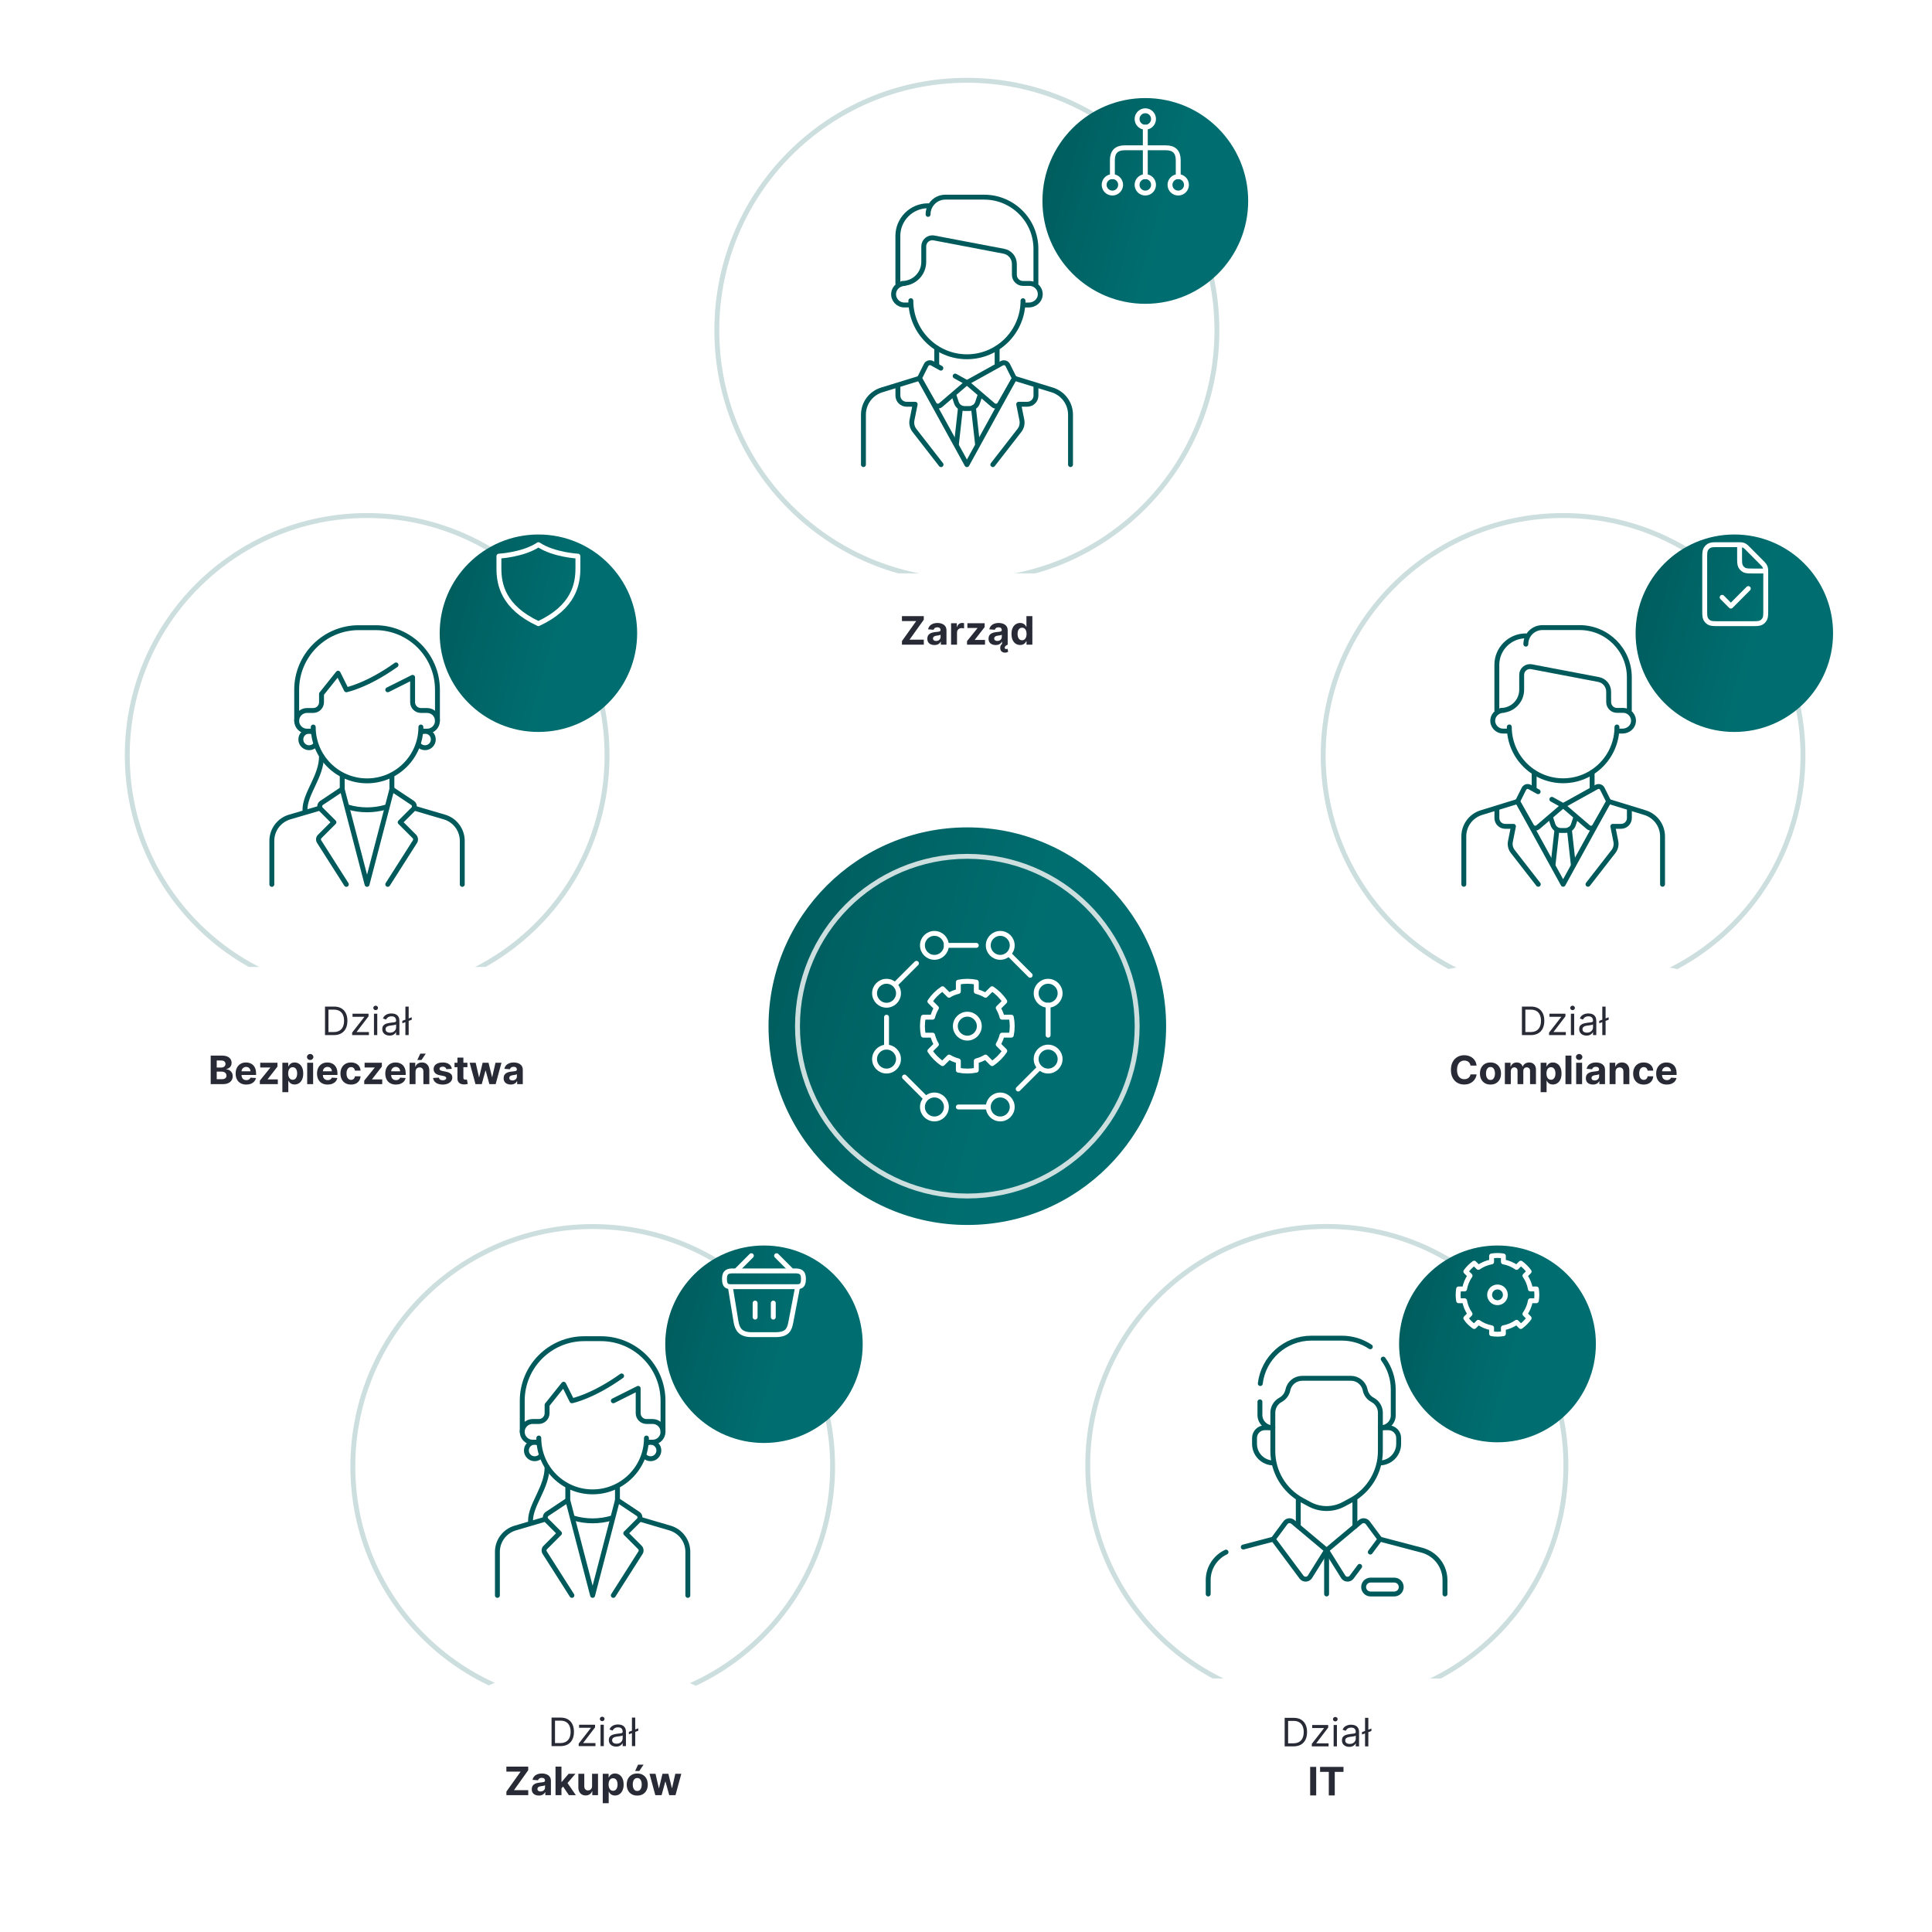 <svg width="394" height="394" viewBox="0 0 394 394" fill="none" xmlns="http://www.w3.org/2000/svg">
<g filter="url(#filter0_d_2992_9319)">
<circle cx="197" cy="199" r="50" fill="white"/>
<circle cx="197.27" cy="199.271" r="40.541" fill="url(#paint0_linear_2992_9319)"/>
<circle cx="197.27" cy="199.272" r="34.635" stroke="#CCDEDE"/>
<path d="M197.271 208.426C197.899 208.426 198.509 208.365 199.101 208.243V206.357C199.773 206.186 200.401 205.918 200.987 205.576L202.318 206.906C203.343 206.229 204.228 205.344 204.905 204.319L203.575 202.988C203.917 202.408 204.179 201.774 204.356 201.102H206.242C206.364 200.51 206.425 199.9 206.425 199.272C206.425 198.643 206.364 198.033 206.242 197.441H204.356C204.185 196.769 203.917 196.141 203.575 195.555L204.905 194.224C204.228 193.199 203.343 192.314 202.318 191.637L200.987 192.967C200.407 192.625 199.773 192.363 199.101 192.186V190.3C198.509 190.178 197.899 190.117 197.271 190.117C196.642 190.117 196.032 190.178 195.44 190.3V192.186C194.768 192.357 194.024 192.607 193.554 192.967L192.223 191.637C191.198 192.314 190.313 193.199 189.636 194.224L190.966 195.555C190.624 196.135 190.362 196.769 190.185 197.441H188.299C188.177 198.033 188.116 198.643 188.116 199.272C188.116 199.9 188.177 200.51 188.299 201.102H190.185C190.356 201.774 190.649 202.5 190.966 202.988L189.636 204.319C190.313 205.344 191.198 206.229 192.223 206.906L193.554 205.576C194.134 205.918 194.768 206.18 195.44 206.357V208.243C196.032 208.365 196.642 208.426 197.271 208.426Z" stroke="white" stroke-linecap="round" stroke-linejoin="round"/>
<path d="M197.27 201.71C198.618 201.71 199.711 200.617 199.711 199.269C199.711 197.921 198.618 196.828 197.27 196.828C195.922 196.828 194.829 197.921 194.829 199.269C194.829 200.617 195.922 201.71 197.27 201.71Z" stroke="white" stroke-linecap="round" stroke-linejoin="round"/>
<path d="M190.557 185.234C191.906 185.234 192.999 184.141 192.999 182.793C192.999 181.445 191.906 180.352 190.557 180.352C189.209 180.352 188.116 181.445 188.116 182.793C188.116 184.141 189.209 185.234 190.557 185.234Z" stroke="white" stroke-linecap="round" stroke-linejoin="round"/>
<path d="M190.557 218.191C191.906 218.191 192.999 217.098 192.999 215.75C192.999 214.402 191.906 213.309 190.557 213.309C189.209 213.309 188.116 214.402 188.116 215.75C188.116 217.098 189.209 218.191 190.557 218.191Z" stroke="white" stroke-linecap="round" stroke-linejoin="round"/>
<path d="M203.983 218.191C205.331 218.191 206.424 217.098 206.424 215.75C206.424 214.402 205.331 213.309 203.983 213.309C202.635 213.309 201.542 214.402 201.542 215.75C201.542 217.098 202.635 218.191 203.983 218.191Z" stroke="white" stroke-linecap="round" stroke-linejoin="round"/>
<path d="M180.793 208.425C182.141 208.425 183.234 207.332 183.234 205.984C183.234 204.636 182.141 203.543 180.793 203.543C179.445 203.543 178.352 204.636 178.352 205.984C178.352 207.332 179.445 208.425 180.793 208.425Z" stroke="white" stroke-linecap="round" stroke-linejoin="round"/>
<path d="M180.793 194.999C182.141 194.999 183.234 193.907 183.234 192.558C183.234 191.21 182.141 190.117 180.793 190.117C179.445 190.117 178.352 191.21 178.352 192.558C178.352 193.907 179.445 194.999 180.793 194.999Z" stroke="white" stroke-linecap="round" stroke-linejoin="round"/>
<path d="M180.793 203.544V197.441" stroke="white" stroke-linecap="round" stroke-linejoin="round"/>
<path d="M188.726 213.917L184.454 209.645" stroke="white" stroke-linecap="round" stroke-linejoin="round"/>
<path d="M201.542 215.75H195.439" stroke="white" stroke-linecap="round" stroke-linejoin="round"/>
<path d="M192.998 182.793H199.101" stroke="white" stroke-linecap="round" stroke-linejoin="round"/>
<path d="M182.623 190.725L186.895 186.453" stroke="white" stroke-linecap="round" stroke-linejoin="round"/>
<path d="M203.983 185.234C205.331 185.234 206.424 184.141 206.424 182.793C206.424 181.445 205.331 180.352 203.983 180.352C202.635 180.352 201.542 181.445 201.542 182.793C201.542 184.141 202.635 185.234 203.983 185.234Z" stroke="white" stroke-linecap="round" stroke-linejoin="round"/>
<path d="M213.748 194.999C215.096 194.999 216.189 193.907 216.189 192.558C216.189 191.21 215.096 190.117 213.748 190.117C212.4 190.117 211.307 191.21 211.307 192.558C211.307 193.907 212.4 194.999 213.748 194.999Z" stroke="white" stroke-linecap="round" stroke-linejoin="round"/>
<path d="M213.748 208.425C215.096 208.425 216.189 207.332 216.189 205.984C216.189 204.636 215.096 203.543 213.748 203.543C212.4 203.543 211.307 204.636 211.307 205.984C211.307 207.332 212.4 208.425 213.748 208.425Z" stroke="white" stroke-linecap="round" stroke-linejoin="round"/>
<path d="M213.748 195V201.103" stroke="white" stroke-linecap="round" stroke-linejoin="round"/>
<path d="M205.814 184.621L210.086 188.893" stroke="white" stroke-linecap="round" stroke-linejoin="round"/>
<path d="M211.918 207.812L207.646 212.085" stroke="white" stroke-linecap="round" stroke-linejoin="round"/>
</g>
<g filter="url(#filter1_d_2992_9319)">
<ellipse cx="197.215" cy="67.329" rx="57.215" ry="57.215" transform="rotate(90 197.215 67.329)" fill="white"/>
</g>
<circle cx="197.177" cy="67.369" r="50.994" transform="rotate(90 197.177 67.369)" fill="white" stroke="#CCDEDE"/>
<path d="M191.031 74.515V70.996" stroke="#005A5B" stroke-linecap="round" stroke-linejoin="round"/>
<path d="M203.348 74.515V70.996" stroke="#005A5B" stroke-linecap="round" stroke-linejoin="round"/>
<path d="M191.873 75.076L190.075 74.076C189.637 73.832 189.085 74.004 188.86 74.452L187.512 77.149L190.503 82.383C190.777 82.863 191.42 82.974 191.84 82.613L197.19 78.027L194.789 76.694" stroke="#005A5B" stroke-linecap="round" stroke-linejoin="round"/>
<path d="M205.519 74.459C205.295 74.011 204.742 73.841 204.304 74.083L197.189 78.036L202.539 82.622C202.958 82.981 203.601 82.87 203.876 82.391L206.868 77.158L205.519 74.461V74.459Z" stroke="#005A5B" stroke-linecap="round" stroke-linejoin="round"/>
<path d="M199.838 80.672L199.359 82.108C199.119 82.826 198.446 83.311 197.691 83.311H196.708C195.951 83.311 195.278 82.826 195.04 82.108L194.562 80.672" stroke="#005A5B" stroke-linecap="round" stroke-linejoin="round"/>
<path d="M195.864 83.231L195.052 90.535" stroke="#005A5B" stroke-linecap="round" stroke-linejoin="round"/>
<path d="M198.519 83.106L199.356 90.639" stroke="#005A5B" stroke-linecap="round" stroke-linejoin="round"/>
<path d="M206.868 77.16L197.191 94.756L187.515 77.16" stroke="#005A5B" stroke-linecap="round" stroke-linejoin="round"/>
<path d="M176.084 94.748V84.57C176.084 82.252 177.595 80.206 179.808 79.524L187.51 77.152" stroke="#005A5B" stroke-linecap="round" stroke-linejoin="round"/>
<path d="M218.314 94.748V84.57C218.314 82.252 216.803 80.206 214.59 79.524L206.886 77.152" stroke="#005A5B" stroke-linecap="round" stroke-linejoin="round"/>
<path d="M183.104 57.799V48.123C183.104 44.722 185.861 41.965 189.261 41.965" stroke="#005A5B" stroke-linecap="round" stroke-linejoin="round"/>
<path d="M183.985 57.803C186.415 57.803 188.383 55.835 188.383 53.405V50.252C188.383 49.148 189.387 48.317 190.472 48.524L204.717 51.237C205.96 51.473 206.86 52.558 206.862 53.824L206.866 56.042C206.866 57.015 207.655 57.801 208.626 57.801H209.945C211.234 57.801 212.265 58.912 212.133 60.227C212.018 61.373 210.97 62.2 209.819 62.2H208.626V61.328C208.622 67.641 203.503 72.756 197.19 72.756C190.877 72.756 185.752 67.635 185.752 61.318V62.198H184.432C183.142 62.198 182.113 61.088 182.245 59.772C182.359 58.627 183.407 57.8 184.558 57.8" stroke="#005A5B" stroke-linecap="round" stroke-linejoin="round"/>
<path d="M211.258 57.801V50.763C211.258 44.933 206.532 40.207 200.702 40.207H192.784C190.841 40.207 189.266 41.782 189.266 43.726" stroke="#005A5B" stroke-linecap="round" stroke-linejoin="round"/>
<path d="M183.113 78.918V80.677C183.113 81.65 183.902 82.437 184.873 82.437H186.632L185.989 85.651C185.838 86.403 186.022 87.184 186.493 87.788L191.91 94.752" stroke="#005A5B" stroke-linecap="round" stroke-linejoin="round"/>
<path d="M211.266 78.918V80.677C211.266 81.65 210.477 82.437 209.506 82.437H207.747L208.39 85.651C208.541 86.403 208.357 87.184 207.886 87.788L202.471 94.752" stroke="#005A5B" stroke-linecap="round" stroke-linejoin="round"/>
<g filter="url(#filter2_d_2992_9319)">
<ellipse cx="233.566" cy="30.979" rx="20.979" ry="20.979" fill="url(#paint1_linear_2992_9319)"/>
</g>
<path d="M231.888 37.694C231.888 38.621 232.64 39.372 233.567 39.372C234.494 39.372 235.245 38.621 235.245 37.694C235.245 36.767 234.494 36.016 233.567 36.016C232.64 36.016 231.888 36.767 231.888 37.694Z" stroke="white" stroke-linecap="round" stroke-linejoin="round"/>
<path d="M238.601 37.694C238.601 38.621 239.353 39.372 240.28 39.372C241.207 39.372 241.958 38.621 241.958 37.694C241.958 36.767 241.207 36.016 240.28 36.016C239.353 36.016 238.601 36.767 238.601 37.694Z" stroke="white" stroke-linecap="round" stroke-linejoin="round"/>
<path d="M225.175 37.694C225.175 38.621 225.926 39.372 226.853 39.372C227.78 39.372 228.531 38.621 228.531 37.694C228.531 36.767 227.78 36.016 226.853 36.016C225.926 36.016 225.175 36.767 225.175 37.694Z" stroke="white" stroke-linecap="round" stroke-linejoin="round"/>
<path d="M231.888 24.268C231.888 25.195 232.639 25.947 233.566 25.947C234.493 25.947 235.244 25.195 235.244 24.268C235.244 23.341 234.493 22.59 233.566 22.59C232.639 22.59 231.888 23.341 231.888 24.268Z" stroke="white" stroke-linecap="round" stroke-linejoin="round"/>
<path d="M233.565 25.945L233.565 36.015" stroke="white" stroke-linecap="round" stroke-linejoin="round"/>
<path d="M240.28 36.015L240.28 32.658C240.28 30.98 239.441 30.141 237.763 30.141L229.371 30.141C227.693 30.141 226.854 30.98 226.854 32.658L226.854 36.015" stroke="white" stroke-linecap="round" stroke-linejoin="round"/>
<g filter="url(#filter3_d_2992_9319)">
<rect x="170.209" y="106.926" width="54.126" height="23.077" rx="11.538" fill="white"/>
<path d="M183.941 121.465V120.735L186.845 116.661H183.936V115.647H188.39V116.377L185.484 120.451H188.396V121.465H183.941ZM190.561 121.547C190.283 121.547 190.035 121.499 189.817 121.402C189.599 121.304 189.427 121.159 189.3 120.968C189.175 120.775 189.112 120.534 189.112 120.246C189.112 120.004 189.157 119.8 189.246 119.635C189.335 119.471 189.456 119.338 189.61 119.238C189.763 119.137 189.937 119.061 190.132 119.01C190.329 118.959 190.536 118.923 190.752 118.902C191.005 118.876 191.21 118.851 191.365 118.828C191.521 118.804 191.633 118.768 191.703 118.721C191.773 118.673 191.808 118.603 191.808 118.51V118.493C191.808 118.313 191.752 118.174 191.638 118.076C191.526 117.977 191.367 117.928 191.161 117.928C190.943 117.928 190.77 117.976 190.641 118.073C190.512 118.167 190.427 118.287 190.385 118.431L189.266 118.34C189.323 118.075 189.434 117.846 189.601 117.652C189.768 117.457 189.983 117.308 190.246 117.203C190.511 117.097 190.818 117.044 191.166 117.044C191.409 117.044 191.641 117.073 191.862 117.13C192.086 117.186 192.284 117.275 192.456 117.394C192.63 117.513 192.768 117.667 192.868 117.854C192.968 118.04 193.019 118.262 193.019 118.522V121.465H191.871V120.86H191.837C191.767 120.996 191.673 121.116 191.556 121.221C191.438 121.323 191.297 121.403 191.132 121.462C190.968 121.519 190.777 121.547 190.561 121.547ZM190.908 120.712C191.086 120.712 191.243 120.677 191.379 120.607C191.516 120.535 191.623 120.438 191.7 120.317C191.778 120.196 191.817 120.059 191.817 119.905V119.442C191.779 119.467 191.727 119.489 191.661 119.51C191.596 119.529 191.523 119.547 191.442 119.564C191.36 119.579 191.279 119.594 191.198 119.607C191.116 119.618 191.042 119.629 190.976 119.638C190.834 119.659 190.71 119.692 190.604 119.738C190.498 119.783 190.415 119.845 190.357 119.922C190.298 119.998 190.269 120.093 190.269 120.206C190.269 120.371 190.328 120.497 190.448 120.584C190.569 120.669 190.722 120.712 190.908 120.712ZM193.958 121.465V117.101H195.131V117.863H195.176C195.256 117.592 195.389 117.387 195.577 117.249C195.764 117.109 195.98 117.039 196.225 117.039C196.285 117.039 196.351 117.042 196.421 117.05C196.491 117.058 196.552 117.068 196.605 117.081V118.155C196.548 118.138 196.47 118.123 196.369 118.11C196.269 118.096 196.177 118.09 196.094 118.09C195.916 118.09 195.757 118.129 195.617 118.206C195.478 118.282 195.369 118.388 195.287 118.525C195.208 118.661 195.168 118.818 195.168 118.996V121.465H193.958ZM197.208 121.465V120.743L199.345 118.098V118.067H197.282V117.101H200.802V117.888L198.796 120.468V120.499H200.876V121.465H197.208ZM203.046 121.547C202.767 121.547 202.519 121.499 202.301 121.402C202.084 121.304 201.911 121.159 201.784 120.968C201.659 120.775 201.597 120.534 201.597 120.246C201.597 120.004 201.641 119.8 201.73 119.635C201.819 119.471 201.941 119.338 202.094 119.238C202.247 119.137 202.422 119.061 202.617 119.01C202.814 118.959 203.02 118.923 203.236 118.902C203.49 118.876 203.694 118.851 203.85 118.828C204.005 118.804 204.118 118.768 204.188 118.721C204.258 118.673 204.293 118.603 204.293 118.51V118.493C204.293 118.313 204.236 118.174 204.122 118.076C204.011 117.977 203.852 117.928 203.645 117.928C203.427 117.928 203.254 117.976 203.125 118.073C202.996 118.167 202.911 118.287 202.869 118.431L201.75 118.34C201.807 118.075 201.919 117.846 202.085 117.652C202.252 117.457 202.467 117.308 202.73 117.203C202.995 117.097 203.302 117.044 203.651 117.044C203.893 117.044 204.125 117.073 204.347 117.13C204.57 117.186 204.768 117.275 204.941 117.394C205.115 117.513 205.252 117.667 205.352 117.854C205.453 118.04 205.503 118.262 205.503 118.522V121.465H204.355V120.86H204.321C204.251 120.996 204.157 121.116 204.04 121.221C203.923 121.323 203.781 121.403 203.617 121.462C203.452 121.519 203.262 121.547 203.046 121.547ZM203.392 120.712C203.57 120.712 203.727 120.677 203.864 120.607C204 120.535 204.107 120.438 204.185 120.317C204.262 120.196 204.301 120.059 204.301 119.905V119.442C204.263 119.467 204.211 119.489 204.145 119.51C204.081 119.529 204.008 119.547 203.926 119.564C203.845 119.579 203.763 119.594 203.682 119.607C203.601 119.618 203.527 119.629 203.46 119.638C203.318 119.659 203.194 119.692 203.088 119.738C202.982 119.783 202.9 119.845 202.841 119.922C202.782 119.998 202.753 120.093 202.753 120.206C202.753 120.371 202.813 120.497 202.932 120.584C203.053 120.669 203.207 120.712 203.392 120.712ZM204.949 123.096C204.697 123.096 204.486 123.03 204.316 122.9C204.147 122.771 204.041 122.586 203.997 122.346C203.969 122.19 203.971 122.034 204.003 121.877C204.037 121.72 204.103 121.576 204.202 121.445C204.302 121.314 204.436 121.212 204.602 121.138L205.503 121.465C205.325 121.548 205.179 121.638 205.066 121.735C204.952 121.831 204.896 121.948 204.898 122.084C204.896 122.175 204.919 122.245 204.966 122.294C205.013 122.344 205.083 122.368 205.173 122.368C205.236 122.368 205.292 122.36 205.341 122.343C205.39 122.328 205.434 122.313 205.472 122.3L205.597 122.925C205.527 122.965 205.437 123.003 205.327 123.039C205.219 123.077 205.093 123.096 204.949 123.096ZM208.05 121.536C207.718 121.536 207.418 121.451 207.149 121.28C206.882 121.108 206.67 120.855 206.513 120.522C206.358 120.186 206.28 119.775 206.28 119.289C206.28 118.789 206.36 118.373 206.521 118.042C206.682 117.708 206.896 117.459 207.164 117.294C207.432 117.128 207.727 117.044 208.047 117.044C208.291 117.044 208.495 117.086 208.658 117.169C208.823 117.251 208.955 117.353 209.056 117.476C209.158 117.597 209.235 117.717 209.289 117.834H209.325V115.647H210.533V121.465H209.34V120.766H209.289C209.232 120.887 209.151 121.007 209.047 121.127C208.945 121.244 208.811 121.342 208.646 121.419C208.484 121.497 208.285 121.536 208.05 121.536ZM208.433 120.573C208.628 120.573 208.793 120.52 208.928 120.414C209.064 120.306 209.168 120.155 209.24 119.962C209.314 119.769 209.351 119.542 209.351 119.283C209.351 119.024 209.315 118.798 209.243 118.607C209.171 118.416 209.067 118.268 208.931 118.164C208.794 118.06 208.628 118.007 208.433 118.007C208.235 118.007 208.067 118.061 207.931 118.169C207.794 118.277 207.691 118.427 207.621 118.618C207.551 118.81 207.516 119.031 207.516 119.283C207.516 119.537 207.551 119.761 207.621 119.956C207.693 120.15 207.796 120.301 207.931 120.411C208.067 120.519 208.235 120.573 208.433 120.573Z" fill="#282B36"/>
</g>
<g filter="url(#filter4_d_2992_9319)">
<circle cx="270.728" cy="298.834" r="54.728" transform="rotate(90 270.728 298.834)" fill="white"/>
</g>
<path d="M270.583 347.628C243.656 347.628 221.827 325.799 221.827 298.873C221.827 271.946 243.656 250.117 270.583 250.117C297.509 250.117 319.338 271.946 319.338 298.873C319.338 325.799 297.509 347.628 270.583 347.628Z" fill="white" stroke="#CCDEDE"/>
<g filter="url(#filter5_d_2992_9319)">
<circle cx="305.388" cy="264.067" r="20.067" fill="url(#paint2_linear_2992_9319)"/>
</g>
<path d="M305.388 272.089C305.797 272.089 306.198 272.049 306.592 271.988V270.784C307.578 270.607 308.493 270.218 309.287 269.663L310.142 270.519C310.791 270.041 311.365 269.467 311.842 268.816L310.988 267.961C311.538 267.17 311.923 266.254 312.099 265.267H313.315C313.375 264.873 313.415 264.472 313.415 264.062C313.415 263.652 313.375 263.251 313.315 262.857H312.099C311.923 261.87 311.542 260.954 310.988 260.163L311.842 259.308C311.365 258.657 310.791 258.083 310.142 257.605L309.287 258.46C308.497 257.906 307.582 257.517 306.592 257.34V256.136C306.198 256.075 305.797 256.035 305.388 256.035C304.979 256.035 304.578 256.075 304.185 256.136V257.34C303.198 257.517 302.283 257.906 301.489 258.46L300.635 257.605C299.985 258.083 299.411 258.657 298.934 259.308L299.788 260.163C299.239 260.954 298.854 261.87 298.677 262.857H297.462C297.401 263.251 297.361 263.652 297.361 264.062C297.361 264.472 297.401 264.873 297.462 265.267H298.677C298.854 266.254 299.235 267.17 299.788 267.961L298.934 268.816C299.415 269.559 299.985 270.041 300.635 270.519L301.489 269.663C302.279 270.218 303.194 270.607 304.185 270.784V271.988C304.578 272.049 304.979 272.089 305.388 272.089Z" stroke="white" stroke-linecap="round" stroke-linejoin="round"/>
<path d="M305.389 265.668C306.275 265.668 306.994 264.949 306.994 264.062C306.994 263.176 306.275 262.457 305.389 262.457C304.502 262.457 303.783 263.176 303.783 264.062C303.783 264.949 304.502 265.668 305.389 265.668Z" stroke="white" stroke-linecap="round" stroke-linejoin="round"/>
<path d="M259.724 298.344C257.58 298.344 255.84 296.605 255.84 294.46V293.264C255.84 292.103 256.779 291.164 257.939 291.164H259.566" stroke="#005A5B" stroke-linecap="round" stroke-linejoin="round"/>
<path d="M281.508 291.164H283.134C284.295 291.164 285.234 292.103 285.234 293.264V294.46C285.234 296.605 283.494 298.344 281.35 298.344" stroke="#005A5B" stroke-linecap="round" stroke-linejoin="round"/>
<path d="M275.49 281.082C276.889 281.082 278.098 282.055 278.399 283.423L278.422 283.534C278.604 284.362 279.138 285.067 279.885 285.466L279.921 285.486C280.901 286.01 281.51 287.026 281.508 288.131C281.504 290.909 281.504 295.937 281.504 295.937C281.504 300.122 279.207 303.97 275.524 305.956L274.034 306.76C272.96 307.34 271.758 307.642 270.539 307.642C269.319 307.642 268.117 307.338 267.043 306.76L265.553 305.956C261.869 303.97 259.573 300.122 259.573 295.937V288.1C259.573 287.01 260.169 286.006 261.126 285.483L261.153 285.468C261.919 285.049 262.464 284.315 262.642 283.46V283.455C262.932 282.073 264.15 281.082 265.564 281.082H275.493H275.49Z" stroke="#005A5B" stroke-linecap="round" stroke-linejoin="round"/>
<path d="M282.085 277.164C283.37 278.906 284.131 281.059 284.131 283.391V288.63C284.131 290.026 282.999 291.159 281.601 291.159H281.517" stroke="#005A5B" stroke-linecap="round" stroke-linejoin="round"/>
<path d="M257.017 282.151C257.63 276.939 262.063 272.895 267.442 272.895H273.637C275.788 272.895 277.789 273.542 279.453 274.652" stroke="#005A5B" stroke-linecap="round" stroke-linejoin="round"/>
<path d="M259.541 291.163C258.111 291.163 256.941 289.993 256.941 288.563V285.879" stroke="#005A5B" stroke-linecap="round" stroke-linejoin="round"/>
<path d="M250.029 316.527C247.839 317.547 246.393 319.757 246.393 322.236V325.069" stroke="#005A5B" stroke-linecap="round" stroke-linejoin="round"/>
<path d="M259.66 313.887L253.545 315.497" stroke="#005A5B" stroke-linecap="round" stroke-linejoin="round"/>
<path d="M264.763 305.645V311.224" stroke="#005A5B" stroke-linecap="round" stroke-linejoin="round"/>
<path d="M276.311 311.281V305.645" stroke="#005A5B" stroke-linecap="round" stroke-linejoin="round"/>
<path d="M294.681 325.068V322.235C294.681 319.385 292.769 316.891 290.016 316.152L281.413 313.887" stroke="#005A5B" stroke-linecap="round" stroke-linejoin="round"/>
<path d="M277.281 319.438L275.653 321.623C275.212 322.217 274.312 322.179 273.92 321.553L270.536 316.136L277.418 310.367C277.88 309.978 278.574 310.061 278.936 310.545L281.415 313.886L279.452 316.521" stroke="#005A5B" stroke-linecap="round" stroke-linejoin="round"/>
<path d="M270.538 316.136L263.657 310.367C263.194 309.978 262.5 310.061 262.138 310.545L259.659 313.886L265.42 321.623C265.861 322.217 266.76 322.179 267.152 321.553L270.536 316.136H270.538Z" stroke="#005A5B" stroke-linecap="round" stroke-linejoin="round"/>
<path d="M270.538 316.133V325.064" stroke="#005A5B" stroke-linecap="round" stroke-linejoin="round"/>
<path d="M284.339 325.07H279.509C278.726 325.07 278.091 324.435 278.091 323.652C278.091 322.869 278.726 322.234 279.509 322.234H284.339C285.122 322.234 285.757 322.869 285.757 323.652C285.757 324.435 285.122 325.07 284.339 325.07Z" stroke="#005A5B" stroke-linecap="round" stroke-linejoin="round"/>
<g filter="url(#filter6_d_2992_9319)">
<rect x="229.135" y="332.293" width="82.676" height="31.706" rx="15.853" fill="white"/>
<path d="M263.781 346.145H261.986V340.326H263.861C264.425 340.326 264.908 340.443 265.31 340.676C265.711 340.907 266.019 341.239 266.233 341.673C266.447 342.105 266.554 342.622 266.554 343.224C266.554 343.83 266.446 344.352 266.23 344.789C266.014 345.225 265.7 345.56 265.287 345.795C264.874 346.028 264.372 346.145 263.781 346.145ZM262.69 345.52H263.736C264.217 345.52 264.616 345.427 264.932 345.241C265.248 345.056 265.484 344.791 265.639 344.449C265.795 344.106 265.872 343.698 265.872 343.224C265.872 342.754 265.795 342.35 265.642 342.011C265.489 341.67 265.259 341.409 264.955 341.227C264.65 341.043 264.27 340.951 263.815 340.951H262.69V345.52ZM267.52 346.145V345.633L269.997 342.451V342.406H267.599V341.781H270.861V342.315L268.452 345.474V345.52H270.94V346.145H267.52ZM271.973 346.145V341.781H272.643V346.145H271.973ZM272.314 341.054C272.183 341.054 272.071 341.009 271.976 340.92C271.883 340.831 271.837 340.724 271.837 340.599C271.837 340.474 271.883 340.367 271.976 340.278C272.071 340.189 272.183 340.145 272.314 340.145C272.445 340.145 272.556 340.189 272.649 340.278C272.744 340.367 272.791 340.474 272.791 340.599C272.791 340.724 272.744 340.831 272.649 340.92C272.556 341.009 272.445 341.054 272.314 341.054ZM275.156 346.247C274.879 346.247 274.628 346.195 274.403 346.091C274.177 345.984 273.998 345.832 273.866 345.633C273.733 345.432 273.667 345.19 273.667 344.906C273.667 344.656 273.716 344.453 273.815 344.298C273.913 344.141 274.045 344.018 274.21 343.929C274.374 343.84 274.556 343.773 274.755 343.73C274.956 343.684 275.157 343.648 275.36 343.622C275.625 343.588 275.84 343.562 276.005 343.545C276.172 343.526 276.293 343.495 276.369 343.451C276.446 343.408 276.485 343.332 276.485 343.224V343.201C276.485 342.921 276.408 342.703 276.255 342.548C276.103 342.393 275.873 342.315 275.565 342.315C275.245 342.315 274.994 342.385 274.812 342.525C274.63 342.665 274.502 342.815 274.428 342.974L273.792 342.747C273.906 342.482 274.057 342.275 274.246 342.127C274.438 341.978 274.646 341.874 274.871 341.815C275.099 341.754 275.322 341.724 275.542 341.724C275.682 341.724 275.843 341.741 276.025 341.775C276.209 341.807 276.386 341.875 276.556 341.977C276.728 342.079 276.871 342.234 276.985 342.44C277.099 342.646 277.156 342.923 277.156 343.27V346.145H276.485V345.554H276.451C276.406 345.648 276.33 345.75 276.224 345.858C276.118 345.966 275.977 346.057 275.8 346.133C275.624 346.209 275.409 346.247 275.156 346.247ZM275.258 345.645C275.523 345.645 275.746 345.592 275.928 345.488C276.112 345.384 276.25 345.25 276.343 345.085C276.438 344.92 276.485 344.747 276.485 344.565V343.951C276.457 343.985 276.394 344.017 276.298 344.045C276.203 344.072 276.093 344.095 275.968 344.116C275.845 344.135 275.725 344.152 275.607 344.167C275.492 344.181 275.398 344.192 275.326 344.201C275.152 344.224 274.989 344.261 274.837 344.312C274.688 344.361 274.567 344.436 274.474 344.537C274.383 344.635 274.337 344.77 274.337 344.94C274.337 345.173 274.424 345.349 274.596 345.468C274.77 345.586 274.991 345.645 275.258 345.645ZM279.675 342.508V343.008L277.754 343.735V343.235L279.675 342.508ZM279.05 340.326V346.145H278.379V340.326H279.05ZM268.415 350.326V356.145H267.185V350.326H268.415ZM269.206 351.341V350.326H273.984V351.341H272.203V356.145H270.987V351.341H269.206Z" fill="#282B36"/>
</g>
<g filter="url(#filter7_d_2992_9319)">
<path d="M120.913 353.93C90.585 353.93 66 329.345 66 299.018C66 268.691 90.585 244.105 120.913 244.105C151.24 244.105 175.825 268.691 175.825 299.018C175.825 329.345 151.24 353.93 120.913 353.93Z" fill="white"/>
</g>
<path d="M120.876 347.979C93.857 347.979 71.954 326.076 71.954 299.058C71.954 272.039 93.857 250.137 120.876 250.137C147.894 250.137 169.797 272.039 169.797 299.058C169.797 326.076 147.894 347.979 120.876 347.979Z" fill="white" stroke="#CCDEDE"/>
<path d="M125.921 305.929V303.273" stroke="#005A5B" stroke-linecap="round" stroke-linejoin="round"/>
<path d="M115.791 303.273V305.929" stroke="#005A5B" stroke-linecap="round" stroke-linejoin="round"/>
<path d="M125.079 285.669L130.144 283.135V288.201C130.144 289.133 130.901 289.889 131.833 289.889H133.1C134.265 289.889 135.21 290.835 135.21 292C135.21 293.165 134.265 294.11 133.1 294.11H131.833V293.265C131.833 299.327 126.919 304.241 120.856 304.241C114.794 304.241 109.88 299.327 109.88 293.265V294.11H108.613C107.448 294.11 106.503 293.165 106.503 292C106.503 290.835 107.448 289.889 108.613 289.889H109.88C110.812 289.889 111.569 289.133 111.569 288.201V286.512L114.946 282.29L116.634 285.667C116.634 285.667 120.856 284.822 126.765 280.602" stroke="#005A5B" stroke-linecap="round" stroke-linejoin="round"/>
<path d="M135.21 292.001V285.669C135.21 278.674 129.54 273.004 122.545 273.004H119.168C112.173 273.004 106.503 278.674 106.503 285.669V292.001" stroke="#005A5B" stroke-linecap="round" stroke-linejoin="round"/>
<path d="M109.694 294.243C109.492 294.157 109.27 294.109 109.037 294.109C108.105 294.109 107.349 294.866 107.349 295.798C107.349 296.73 108.105 297.486 109.037 297.486C109.546 297.486 110.001 297.261 110.311 296.906" stroke="#005A5B" stroke-linecap="round" stroke-linejoin="round"/>
<path d="M101.437 325.355V316.479C101.437 314.232 102.918 312.253 105.073 311.619L111.017 309.871" stroke="#005A5B" stroke-linecap="round" stroke-linejoin="round"/>
<path d="M140.272 325.355V316.479C140.272 314.232 138.791 312.253 136.636 311.619L130.692 309.871" stroke="#005A5B" stroke-linecap="round" stroke-linejoin="round"/>
<path d="M125.076 325.353L130.623 316.636C130.835 316.302 130.787 315.865 130.508 315.586L127.61 312.688L130.258 310.039C130.636 309.662 130.573 309.035 130.129 308.739L125.92 305.934L120.854 325.353L115.788 305.934L111.579 308.739C111.135 309.035 111.074 309.662 111.45 310.039L114.098 312.688L111.2 315.586C110.921 315.865 110.873 316.302 111.085 316.636L116.632 325.353" stroke="#005A5B" stroke-linecap="round" stroke-linejoin="round"/>
<path d="M124.668 309.609C123.456 309.962 122.175 310.151 120.85 310.151C119.526 310.151 118.219 309.958 116.996 309.598" stroke="#005A5B" stroke-linecap="round" stroke-linejoin="round"/>
<path d="M132.019 294.243C132.221 294.157 132.443 294.109 132.676 294.109C133.608 294.109 134.364 294.866 134.364 295.798C134.364 296.73 133.608 297.486 132.676 297.486C132.167 297.486 131.712 297.261 131.401 296.906" stroke="#005A5B" stroke-linecap="round" stroke-linejoin="round"/>
<path d="M111.568 299.18C111.568 303.402 108.191 306.779 108.191 310.156" stroke="#005A5B" stroke-linecap="round" stroke-linejoin="round"/>
<g filter="url(#filter8_d_2992_9319)">
<circle cx="155.8" cy="264.135" r="20.135" fill="url(#paint3_linear_2992_9319)"/>
</g>
<path d="M153.23 256.078L150.314 259.002" stroke="white" stroke-miterlimit="10" stroke-linecap="round" stroke-linejoin="round"/>
<path d="M158.368 256.078L161.284 259.002" stroke="white" stroke-miterlimit="10" stroke-linecap="round" stroke-linejoin="round"/>
<path d="M147.745 260.79C147.745 259.3 148.542 259.18 149.533 259.18H162.065C163.055 259.18 163.853 259.3 163.853 260.79C163.853 262.522 163.055 262.401 162.065 262.401H149.533C148.542 262.401 147.745 262.522 147.745 260.79Z" stroke="white"/>
<path d="M153.994 265.742V268.601" stroke="white" stroke-linecap="round"/>
<path d="M157.7 265.742V268.601" stroke="white" stroke-linecap="round"/>
<path d="M148.953 262.52L150.089 269.478C150.346 271.04 150.967 272.184 153.27 272.184H158.126C160.631 272.184 161.002 271.089 161.292 269.575L162.645 262.52" stroke="white" stroke-linecap="round"/>
<g filter="url(#filter9_d_2992_9319)">
<rect x="90.564" y="332.188" width="60.806" height="31.813" rx="15.906" fill="white"/>
<path d="M114.275 346.094H112.48V340.276H114.355C114.919 340.276 115.402 340.392 115.804 340.625C116.205 340.856 116.513 341.188 116.727 341.622C116.941 342.054 117.048 342.571 117.048 343.173C117.048 343.779 116.94 344.301 116.724 344.739C116.508 345.174 116.194 345.509 115.781 345.744C115.368 345.977 114.866 346.094 114.275 346.094ZM113.184 345.469H114.23C114.711 345.469 115.11 345.376 115.426 345.19C115.742 345.005 115.978 344.741 116.133 344.398C116.289 344.055 116.366 343.647 116.366 343.173C116.366 342.704 116.29 342.299 116.136 341.96C115.983 341.619 115.754 341.358 115.449 341.176C115.144 340.992 114.764 340.901 114.309 340.901H113.184V345.469ZM118.014 346.094V345.582L120.491 342.401V342.355H118.094V341.73H121.355V342.264L118.946 345.423V345.469H121.434V346.094H118.014ZM122.467 346.094V341.73H123.138V346.094H122.467ZM122.808 341.003C122.677 341.003 122.565 340.958 122.47 340.869C122.377 340.78 122.331 340.673 122.331 340.548C122.331 340.423 122.377 340.316 122.47 340.227C122.565 340.138 122.677 340.094 122.808 340.094C122.939 340.094 123.05 340.138 123.143 340.227C123.238 340.316 123.285 340.423 123.285 340.548C123.285 340.673 123.238 340.78 123.143 340.869C123.05 340.958 122.939 341.003 122.808 341.003ZM125.65 346.196C125.373 346.196 125.122 346.144 124.897 346.04C124.671 345.934 124.492 345.781 124.36 345.582C124.227 345.382 124.161 345.139 124.161 344.855C124.161 344.605 124.21 344.402 124.309 344.247C124.407 344.09 124.539 343.967 124.704 343.878C124.868 343.789 125.05 343.723 125.249 343.679C125.45 343.634 125.652 343.598 125.854 343.571C126.119 343.537 126.334 343.511 126.499 343.494C126.666 343.475 126.787 343.444 126.863 343.401C126.94 343.357 126.979 343.281 126.979 343.173V343.151C126.979 342.87 126.903 342.652 126.749 342.497C126.598 342.342 126.367 342.264 126.059 342.264C125.739 342.264 125.488 342.334 125.306 342.474C125.124 342.615 124.996 342.764 124.922 342.923L124.286 342.696C124.4 342.431 124.551 342.224 124.741 342.077C124.932 341.927 125.14 341.823 125.366 341.764C125.593 341.704 125.816 341.673 126.036 341.673C126.176 341.673 126.337 341.69 126.519 341.724C126.703 341.757 126.88 341.824 127.05 341.926C127.223 342.028 127.366 342.183 127.479 342.389C127.593 342.596 127.65 342.872 127.65 343.219V346.094H126.979V345.503H126.945C126.9 345.598 126.824 345.699 126.718 345.807C126.612 345.915 126.471 346.007 126.295 346.082C126.118 346.158 125.903 346.196 125.65 346.196ZM125.752 345.594C126.017 345.594 126.241 345.542 126.422 345.438C126.606 345.333 126.744 345.199 126.837 345.034C126.932 344.869 126.979 344.696 126.979 344.514V343.901C126.951 343.935 126.888 343.966 126.792 343.994C126.697 344.021 126.587 344.045 126.462 344.065C126.339 344.084 126.219 344.101 126.101 344.116C125.986 344.13 125.892 344.141 125.82 344.151C125.646 344.173 125.483 344.21 125.331 344.261C125.182 344.311 125.061 344.385 124.968 344.486C124.877 344.584 124.831 344.719 124.831 344.889C124.831 345.122 124.918 345.298 125.09 345.418C125.264 345.535 125.485 345.594 125.752 345.594ZM130.169 342.457V342.957L128.248 343.685V343.185L130.169 342.457ZM129.544 340.276V346.094H128.873V340.276H129.544ZM103.273 356.094V355.364L106.177 351.29H103.268V350.276H107.722V351.006L104.816 355.08H107.728V356.094H103.273ZM109.893 356.176C109.615 356.176 109.367 356.128 109.149 356.031C108.931 355.933 108.759 355.788 108.632 355.597C108.507 355.403 108.444 355.163 108.444 354.875C108.444 354.633 108.489 354.429 108.578 354.264C108.667 354.099 108.788 353.967 108.942 353.866C109.095 353.766 109.269 353.69 109.464 353.639C109.661 353.588 109.868 353.552 110.084 353.531C110.337 353.505 110.542 353.48 110.697 353.457C110.853 353.433 110.965 353.397 111.035 353.349C111.105 353.302 111.14 353.232 111.14 353.139V353.122C111.14 352.942 111.084 352.803 110.97 352.705C110.858 352.606 110.699 352.557 110.493 352.557C110.275 352.557 110.102 352.605 109.973 352.702C109.844 352.796 109.759 352.916 109.717 353.06L108.598 352.969C108.655 352.704 108.766 352.474 108.933 352.281C109.1 352.086 109.315 351.937 109.578 351.832C109.843 351.726 110.15 351.673 110.498 351.673C110.741 351.673 110.973 351.702 111.194 351.759C111.418 351.815 111.616 351.903 111.788 352.023C111.962 352.142 112.1 352.295 112.2 352.483C112.3 352.669 112.351 352.891 112.351 353.151V356.094H111.203V355.489H111.169C111.099 355.625 111.005 355.745 110.888 355.849C110.77 355.952 110.629 356.032 110.464 356.091C110.3 356.148 110.109 356.176 109.893 356.176ZM110.24 355.341C110.418 355.341 110.575 355.306 110.711 355.236C110.848 355.164 110.955 355.067 111.032 354.946C111.11 354.825 111.149 354.687 111.149 354.534V354.071C111.111 354.096 111.059 354.118 110.993 354.139C110.928 354.158 110.855 354.176 110.774 354.193C110.693 354.208 110.611 354.223 110.53 354.236C110.448 354.247 110.374 354.258 110.308 354.267C110.166 354.288 110.042 354.321 109.936 354.366C109.83 354.412 109.747 354.473 109.689 354.551C109.63 354.627 109.601 354.722 109.601 354.835C109.601 355 109.66 355.126 109.78 355.213C109.901 355.298 110.054 355.341 110.24 355.341ZM114.386 354.838L114.389 353.386H114.565L115.963 351.73H117.352L115.474 353.923H115.187L114.386 354.838ZM113.29 356.094V350.276H114.5V356.094H113.29ZM116.017 356.094L114.733 354.193L115.54 353.338L117.434 356.094H116.017ZM120.744 354.236V351.73H121.954V356.094H120.792V355.301H120.747C120.648 355.557 120.485 355.762 120.256 355.918C120.028 356.073 119.751 356.151 119.423 356.151C119.131 356.151 118.875 356.084 118.653 355.952C118.432 355.819 118.258 355.631 118.133 355.386C118.01 355.142 117.948 354.849 117.946 354.509V351.73H119.156V354.293C119.158 354.55 119.227 354.754 119.363 354.903C119.5 355.053 119.683 355.128 119.912 355.128C120.058 355.128 120.194 355.095 120.321 355.028C120.448 354.96 120.55 354.86 120.628 354.727C120.707 354.595 120.746 354.431 120.744 354.236ZM122.922 357.73V351.73H124.116V352.463H124.17C124.223 352.346 124.299 352.226 124.4 352.105C124.502 351.982 124.635 351.88 124.797 351.798C124.962 351.715 125.167 351.673 125.411 351.673C125.729 351.673 126.023 351.757 126.292 351.923C126.561 352.088 126.776 352.337 126.937 352.67C127.098 353.002 127.178 353.418 127.178 353.918C127.178 354.404 127.099 354.815 126.942 355.151C126.787 355.484 126.575 355.737 126.306 355.909C126.039 356.08 125.74 356.165 125.408 356.165C125.173 356.165 124.974 356.126 124.809 356.048C124.646 355.971 124.512 355.873 124.408 355.756C124.304 355.636 124.224 355.516 124.17 355.395H124.133V357.73H122.922ZM124.107 353.912C124.107 354.171 124.143 354.398 124.215 354.591C124.287 354.784 124.391 354.935 124.528 355.043C124.664 355.149 124.83 355.202 125.025 355.202C125.222 355.202 125.388 355.148 125.525 355.04C125.661 354.93 125.764 354.778 125.834 354.585C125.906 354.39 125.942 354.166 125.942 353.912C125.942 353.66 125.907 353.438 125.837 353.247C125.767 353.056 125.664 352.906 125.528 352.798C125.391 352.69 125.224 352.636 125.025 352.636C124.828 352.636 124.661 352.688 124.525 352.793C124.39 352.897 124.287 353.045 124.215 353.236C124.143 353.427 124.107 353.652 124.107 353.912ZM129.956 356.179C129.515 356.179 129.134 356.085 128.812 355.898C128.492 355.708 128.244 355.445 128.07 355.108C127.896 354.769 127.809 354.376 127.809 353.929C127.809 353.478 127.896 353.084 128.07 352.747C128.244 352.408 128.492 352.145 128.812 351.957C129.134 351.768 129.515 351.673 129.956 351.673C130.398 351.673 130.778 351.768 131.099 351.957C131.421 352.145 131.669 352.408 131.843 352.747C132.017 353.084 132.104 353.478 132.104 353.929C132.104 354.376 132.017 354.769 131.843 355.108C131.669 355.445 131.421 355.708 131.099 355.898C130.778 356.085 130.398 356.179 129.956 356.179ZM129.962 355.241C130.163 355.241 130.331 355.185 130.465 355.071C130.599 354.955 130.701 354.798 130.769 354.599C130.839 354.401 130.874 354.174 130.874 353.92C130.874 353.667 130.839 353.44 130.769 353.241C130.701 353.043 130.599 352.885 130.465 352.77C130.331 352.654 130.163 352.597 129.962 352.597C129.76 352.597 129.589 352.654 129.451 352.77C129.314 352.885 129.211 353.043 129.141 353.241C129.073 353.44 129.039 353.667 129.039 353.92C129.039 354.174 129.073 354.401 129.141 354.599C129.211 354.798 129.314 354.955 129.451 355.071C129.589 355.185 129.76 355.241 129.962 355.241ZM129.522 351.168L130.124 349.875H131.243L130.377 351.168H129.522ZM133.643 356.094L132.455 351.73H133.68L134.356 354.662H134.395L135.1 351.73H136.302L137.018 354.645H137.055L137.719 351.73H138.941L137.756 356.094H136.475L135.725 353.349H135.671L134.921 356.094H133.643Z" fill="#282B36"/>
</g>
<g filter="url(#filter10_d_2992_9319)">
<circle cx="74.913" cy="154.018" r="54.912" transform="rotate(90 74.913 154.018)" fill="white"/>
</g>
<path d="M74.876 202.979C47.857 202.979 25.954 181.076 25.954 154.058C25.954 127.039 47.857 105.137 74.876 105.137C101.894 105.137 123.797 127.039 123.797 154.058C123.797 181.076 101.894 202.979 74.876 202.979Z" fill="white" stroke="#CCDEDE"/>
<path d="M79.921 160.929V158.273" stroke="#005A5B" stroke-linecap="round" stroke-linejoin="round"/>
<path d="M69.791 158.273V160.929" stroke="#005A5B" stroke-linecap="round" stroke-linejoin="round"/>
<path d="M79.079 140.669L84.144 138.135V143.201C84.144 144.133 84.901 144.889 85.833 144.889H87.1C88.265 144.889 89.21 145.835 89.21 147C89.21 148.165 88.265 149.11 87.1 149.11H85.833V148.265C85.833 154.327 80.919 159.241 74.856 159.241C68.794 159.241 63.88 154.327 63.88 148.265V149.11H62.613C61.448 149.11 60.503 148.165 60.503 147C60.503 145.835 61.448 144.889 62.613 144.889H63.88C64.812 144.889 65.569 144.133 65.569 143.201V141.512L68.946 137.29L70.634 140.667C70.634 140.667 74.856 139.822 80.765 135.602" stroke="#005A5B" stroke-linecap="round" stroke-linejoin="round"/>
<path d="M89.21 147.001V140.669C89.21 133.674 83.54 128.004 76.545 128.004H73.168C66.173 128.004 60.503 133.674 60.503 140.669V147.001" stroke="#005A5B" stroke-linecap="round" stroke-linejoin="round"/>
<path d="M63.694 149.243C63.492 149.157 63.27 149.109 63.037 149.109C62.105 149.109 61.349 149.866 61.349 150.798C61.349 151.73 62.105 152.486 63.037 152.486C63.546 152.486 64.001 152.261 64.311 151.906" stroke="#005A5B" stroke-linecap="round" stroke-linejoin="round"/>
<path d="M55.437 180.355V171.479C55.437 169.232 56.918 167.253 59.072 166.619L65.017 164.871" stroke="#005A5B" stroke-linecap="round" stroke-linejoin="round"/>
<path d="M94.272 180.355V171.479C94.272 169.232 92.791 167.253 90.636 166.619L84.692 164.871" stroke="#005A5B" stroke-linecap="round" stroke-linejoin="round"/>
<path d="M79.076 180.353L84.623 171.636C84.835 171.302 84.787 170.865 84.508 170.586L81.61 167.688L84.258 165.039C84.636 164.662 84.573 164.035 84.129 163.739L79.92 160.934L74.854 180.353L69.788 160.934L65.579 163.739C65.135 164.035 65.074 164.662 65.45 165.039L68.098 167.688L65.2 170.586C64.921 170.865 64.873 171.302 65.085 171.636L70.632 180.353" stroke="#005A5B" stroke-linecap="round" stroke-linejoin="round"/>
<path d="M78.669 164.609C77.458 164.962 76.177 165.151 74.852 165.151C73.528 165.151 72.221 164.958 70.998 164.598" stroke="#005A5B" stroke-linecap="round" stroke-linejoin="round"/>
<path d="M86.02 149.243C86.222 149.157 86.444 149.109 86.677 149.109C87.609 149.109 88.365 149.866 88.365 150.798C88.365 151.73 87.609 152.486 86.677 152.486C86.168 152.486 85.713 152.261 85.402 151.906" stroke="#005A5B" stroke-linecap="round" stroke-linejoin="round"/>
<path d="M65.569 154.18C65.569 158.402 62.191 161.779 62.191 165.156" stroke="#005A5B" stroke-linecap="round" stroke-linejoin="round"/>
<g filter="url(#filter11_d_2992_9319)">
<rect x="30.067" y="187.188" width="89.397" height="31.813" rx="15.906" fill="white"/>
<path d="M68.074 201.094H66.279V195.276H68.154C68.718 195.276 69.201 195.392 69.603 195.625C70.004 195.856 70.312 196.188 70.526 196.622C70.74 197.054 70.847 197.571 70.847 198.173C70.847 198.779 70.739 199.301 70.523 199.739C70.307 200.174 69.993 200.509 69.58 200.744C69.167 200.977 68.665 201.094 68.074 201.094ZM66.983 200.469H68.029C68.51 200.469 68.909 200.376 69.225 200.19C69.541 200.005 69.777 199.741 69.932 199.398C70.088 199.055 70.165 198.647 70.165 198.173C70.165 197.704 70.088 197.299 69.935 196.96C69.782 196.619 69.552 196.358 69.248 196.176C68.943 195.992 68.563 195.901 68.108 195.901H66.983V200.469ZM71.813 201.094V200.582L74.29 197.401V197.355H71.892V196.73H75.154V197.264L72.745 200.423V200.469H75.233V201.094H71.813ZM76.266 201.094V196.73H76.936V201.094H76.266ZM76.607 196.003C76.476 196.003 76.364 195.958 76.269 195.869C76.176 195.78 76.13 195.673 76.13 195.548C76.13 195.423 76.176 195.316 76.269 195.227C76.364 195.138 76.476 195.094 76.607 195.094C76.738 195.094 76.849 195.138 76.942 195.227C77.037 195.316 77.084 195.423 77.084 195.548C77.084 195.673 77.037 195.78 76.942 195.869C76.849 195.958 76.738 196.003 76.607 196.003ZM79.448 201.196C79.172 201.196 78.921 201.144 78.696 201.04C78.47 200.934 78.291 200.781 78.159 200.582C78.026 200.382 77.96 200.139 77.96 199.855C77.96 199.605 78.009 199.402 78.108 199.247C78.206 199.09 78.338 198.967 78.502 198.878C78.667 198.789 78.849 198.723 79.048 198.679C79.249 198.634 79.45 198.598 79.653 198.571C79.918 198.537 80.133 198.511 80.298 198.494C80.465 198.475 80.586 198.444 80.662 198.401C80.739 198.357 80.778 198.281 80.778 198.173V198.151C80.778 197.87 80.701 197.652 80.548 197.497C80.396 197.342 80.166 197.264 79.858 197.264C79.537 197.264 79.287 197.334 79.105 197.474C78.923 197.615 78.795 197.764 78.721 197.923L78.085 197.696C78.198 197.431 78.35 197.224 78.539 197.077C78.731 196.927 78.939 196.823 79.164 196.764C79.392 196.704 79.615 196.673 79.835 196.673C79.975 196.673 80.136 196.69 80.318 196.724C80.501 196.757 80.679 196.824 80.849 196.926C81.021 197.028 81.164 197.183 81.278 197.389C81.392 197.596 81.448 197.872 81.448 198.219V201.094H80.778V200.503H80.744C80.698 200.598 80.623 200.699 80.517 200.807C80.411 200.915 80.269 201.007 80.093 201.082C79.917 201.158 79.702 201.196 79.448 201.196ZM79.551 200.594C79.816 200.594 80.039 200.542 80.221 200.438C80.405 200.333 80.543 200.199 80.636 200.034C80.731 199.869 80.778 199.696 80.778 199.514V198.901C80.75 198.935 80.687 198.966 80.591 198.994C80.496 199.021 80.386 199.045 80.261 199.065C80.138 199.084 80.018 199.101 79.9 199.116C79.785 199.13 79.691 199.141 79.619 199.151C79.445 199.173 79.282 199.21 79.13 199.261C78.981 199.311 78.859 199.385 78.767 199.486C78.676 199.584 78.63 199.719 78.63 199.889C78.63 200.122 78.716 200.298 78.889 200.418C79.063 200.535 79.284 200.594 79.551 200.594ZM83.968 197.457V197.957L82.047 198.685V198.185L83.968 197.457ZM83.343 195.276V201.094H82.672V195.276H83.343ZM42.967 211.094V205.276H45.296C45.724 205.276 46.081 205.339 46.367 205.466C46.653 205.593 46.868 205.769 47.012 205.994C47.156 206.218 47.228 206.475 47.228 206.767C47.228 206.994 47.182 207.194 47.092 207.366C47.001 207.537 46.876 207.677 46.717 207.787C46.559 207.895 46.38 207.972 46.177 208.017V208.074C46.398 208.083 46.606 208.146 46.799 208.261C46.994 208.377 47.152 208.539 47.273 208.747C47.395 208.954 47.455 209.2 47.455 209.486C47.455 209.795 47.379 210.07 47.225 210.312C47.074 210.553 46.849 210.743 46.552 210.884C46.255 211.024 45.888 211.094 45.452 211.094H42.967ZM44.197 210.088H45.2C45.542 210.088 45.792 210.023 45.95 209.892C46.107 209.759 46.185 209.583 46.185 209.364C46.185 209.203 46.147 209.061 46.069 208.938C45.991 208.814 45.88 208.718 45.736 208.648C45.594 208.578 45.425 208.543 45.228 208.543H44.197V210.088ZM44.197 207.71H45.109C45.277 207.71 45.427 207.681 45.557 207.622C45.69 207.562 45.794 207.476 45.87 207.366C45.948 207.257 45.986 207.125 45.986 206.972C45.986 206.761 45.912 206.592 45.762 206.463C45.614 206.334 45.404 206.27 45.131 206.27H44.197V207.71ZM50.222 211.179C49.773 211.179 49.386 211.088 49.062 210.906C48.74 210.723 48.492 210.463 48.318 210.128C48.144 209.791 48.057 209.392 48.057 208.932C48.057 208.483 48.144 208.089 48.318 207.75C48.492 207.411 48.738 207.147 49.054 206.957C49.372 206.768 49.745 206.673 50.173 206.673C50.461 206.673 50.729 206.72 50.977 206.812C51.227 206.903 51.445 207.041 51.631 207.224C51.818 207.408 51.964 207.639 52.068 207.918C52.172 208.194 52.224 208.518 52.224 208.889V209.222H48.54V208.472H51.085C51.085 208.297 51.047 208.143 50.972 208.009C50.896 207.874 50.791 207.769 50.656 207.693C50.524 207.616 50.369 207.577 50.193 207.577C50.01 207.577 49.847 207.619 49.705 207.705C49.564 207.788 49.455 207.901 49.375 208.043C49.295 208.183 49.255 208.339 49.253 208.511V209.224C49.253 209.44 49.293 209.627 49.372 209.784C49.454 209.941 49.568 210.062 49.716 210.148C49.864 210.233 50.039 210.276 50.242 210.276C50.376 210.276 50.499 210.257 50.611 210.219C50.722 210.181 50.818 210.124 50.898 210.048C50.977 209.973 51.038 209.88 51.08 209.77L52.199 209.844C52.142 210.113 52.026 210.348 51.849 210.548C51.675 210.747 51.45 210.902 51.173 211.014C50.899 211.124 50.581 211.179 50.222 211.179ZM52.992 211.094V210.372L55.128 207.727V207.696H53.065V206.73H56.585V207.517L54.58 210.097V210.128H56.659V211.094H52.992ZM57.584 212.73V206.73H58.778V207.463H58.832C58.885 207.346 58.961 207.226 59.062 207.105C59.164 206.982 59.297 206.88 59.459 206.798C59.624 206.715 59.829 206.673 60.073 206.673C60.391 206.673 60.685 206.757 60.954 206.923C61.223 207.088 61.438 207.337 61.599 207.67C61.76 208.002 61.84 208.418 61.84 208.918C61.84 209.404 61.762 209.815 61.604 210.151C61.449 210.484 61.237 210.737 60.968 210.909C60.701 211.08 60.402 211.165 60.07 211.165C59.836 211.165 59.636 211.126 59.471 211.048C59.308 210.971 59.175 210.873 59.07 210.756C58.966 210.636 58.887 210.516 58.832 210.395H58.795V212.73H57.584ZM58.769 208.912C58.769 209.171 58.805 209.398 58.877 209.591C58.949 209.784 59.053 209.935 59.19 210.043C59.326 210.149 59.492 210.202 59.687 210.202C59.884 210.202 60.05 210.148 60.187 210.04C60.323 209.93 60.426 209.778 60.496 209.585C60.568 209.39 60.604 209.166 60.604 208.912C60.604 208.66 60.569 208.438 60.499 208.247C60.429 208.056 60.326 207.906 60.19 207.798C60.053 207.69 59.886 207.636 59.687 207.636C59.49 207.636 59.323 207.688 59.187 207.793C59.052 207.897 58.949 208.045 58.877 208.236C58.805 208.427 58.769 208.652 58.769 208.912ZM62.647 211.094V206.73H63.857V211.094H62.647ZM63.255 206.168C63.075 206.168 62.921 206.108 62.792 205.989C62.665 205.867 62.602 205.723 62.602 205.554C62.602 205.387 62.665 205.244 62.792 205.125C62.921 205.004 63.075 204.943 63.255 204.943C63.435 204.943 63.588 205.004 63.715 205.125C63.844 205.244 63.908 205.387 63.908 205.554C63.908 205.723 63.844 205.867 63.715 205.989C63.588 206.108 63.435 206.168 63.255 206.168ZM66.815 211.179C66.367 211.179 65.98 211.088 65.656 210.906C65.334 210.723 65.086 210.463 64.912 210.128C64.738 209.791 64.651 209.392 64.651 208.932C64.651 208.483 64.738 208.089 64.912 207.75C65.086 207.411 65.331 207.147 65.648 206.957C65.966 206.768 66.339 206.673 66.767 206.673C67.055 206.673 67.323 206.72 67.571 206.812C67.821 206.903 68.039 207.041 68.224 207.224C68.412 207.408 68.558 207.639 68.662 207.918C68.766 208.194 68.818 208.518 68.818 208.889V209.222H65.133V208.472H67.679C67.679 208.297 67.641 208.143 67.565 208.009C67.49 207.874 67.385 207.769 67.25 207.693C67.117 207.616 66.963 207.577 66.787 207.577C66.603 207.577 66.44 207.619 66.298 207.705C66.158 207.788 66.048 207.901 65.969 208.043C65.889 208.183 65.849 208.339 65.847 208.511V209.224C65.847 209.44 65.886 209.627 65.966 209.784C66.047 209.941 66.162 210.062 66.31 210.148C66.457 210.233 66.633 210.276 66.835 210.276C66.97 210.276 67.093 210.257 67.204 210.219C67.316 210.181 67.412 210.124 67.492 210.048C67.571 209.973 67.632 209.88 67.673 209.77L68.793 209.844C68.736 210.113 68.619 210.348 68.443 210.548C68.269 210.747 68.044 210.902 67.767 211.014C67.492 211.124 67.175 211.179 66.815 211.179ZM71.579 211.179C71.133 211.179 70.748 211.084 70.426 210.895C70.106 210.704 69.86 210.438 69.688 210.099C69.517 209.76 69.432 209.37 69.432 208.929C69.432 208.482 69.518 208.09 69.69 207.753C69.865 207.414 70.112 207.15 70.432 206.96C70.752 206.769 71.133 206.673 71.574 206.673C71.954 206.673 72.288 206.742 72.574 206.881C72.86 207.019 73.086 207.213 73.253 207.463C73.419 207.713 73.511 208.007 73.528 208.344H72.386C72.354 208.126 72.269 207.951 72.131 207.818C71.994 207.684 71.815 207.616 71.594 207.616C71.406 207.616 71.242 207.668 71.102 207.77C70.964 207.87 70.856 208.017 70.778 208.21C70.701 208.403 70.662 208.637 70.662 208.912C70.662 209.19 70.7 209.427 70.776 209.622C70.853 209.817 70.962 209.966 71.102 210.068C71.242 210.17 71.406 210.222 71.594 210.222C71.732 210.222 71.856 210.193 71.966 210.136C72.078 210.08 72.169 209.997 72.242 209.889C72.315 209.779 72.364 209.648 72.386 209.494H73.528C73.51 209.828 73.419 210.121 73.256 210.375C73.095 210.627 72.872 210.824 72.588 210.966C72.304 211.108 71.968 211.179 71.579 211.179ZM74.281 211.094V210.372L76.417 207.727V207.696H74.354V206.73H77.874V207.517L75.869 210.097V210.128H77.948V211.094H74.281ZM80.737 211.179C80.288 211.179 79.902 211.088 79.578 210.906C79.256 210.723 79.008 210.463 78.834 210.128C78.66 209.791 78.572 209.392 78.572 208.932C78.572 208.483 78.66 208.089 78.834 207.75C79.008 207.411 79.253 207.147 79.57 206.957C79.888 206.768 80.261 206.673 80.689 206.673C80.977 206.673 81.245 206.72 81.493 206.812C81.743 206.903 81.961 207.041 82.146 207.224C82.334 207.408 82.48 207.639 82.584 207.918C82.688 208.194 82.74 208.518 82.74 208.889V209.222H79.055V208.472H81.601C81.601 208.297 81.563 208.143 81.487 208.009C81.412 207.874 81.306 207.769 81.172 207.693C81.039 207.616 80.885 207.577 80.709 207.577C80.525 207.577 80.362 207.619 80.22 207.705C80.08 207.788 79.97 207.901 79.891 208.043C79.811 208.183 79.77 208.339 79.769 208.511V209.224C79.769 209.44 79.808 209.627 79.888 209.784C79.969 209.941 80.084 210.062 80.231 210.148C80.379 210.233 80.555 210.276 80.757 210.276C80.892 210.276 81.015 210.257 81.126 210.219C81.238 210.181 81.334 210.124 81.413 210.048C81.493 209.973 81.553 209.88 81.595 209.77L82.715 209.844C82.658 210.113 82.541 210.348 82.365 210.548C82.191 210.747 81.965 210.902 81.689 211.014C81.414 211.124 81.097 211.179 80.737 211.179ZM84.74 208.571V211.094H83.53V206.73H84.683V207.5H84.734C84.831 207.246 84.993 207.045 85.22 206.898C85.447 206.748 85.723 206.673 86.047 206.673C86.35 206.673 86.614 206.74 86.84 206.872C87.065 207.005 87.24 207.194 87.365 207.44C87.49 207.685 87.553 207.976 87.553 208.315V211.094H86.342V208.531C86.344 208.264 86.276 208.056 86.138 207.906C85.999 207.755 85.809 207.679 85.567 207.679C85.404 207.679 85.26 207.714 85.135 207.784C85.012 207.854 84.915 207.956 84.845 208.091C84.777 208.223 84.742 208.384 84.74 208.571ZM85.104 206.168L85.706 204.875H86.825L85.959 206.168H85.104ZM92.137 207.974L91.029 208.043C91.01 207.948 90.969 207.863 90.907 207.787C90.844 207.709 90.762 207.648 90.66 207.602C90.559 207.555 90.439 207.531 90.299 207.531C90.112 207.531 89.953 207.571 89.825 207.651C89.696 207.728 89.631 207.832 89.631 207.963C89.631 208.067 89.673 208.155 89.756 208.227C89.84 208.299 89.983 208.357 90.185 208.401L90.975 208.56C91.399 208.647 91.716 208.787 91.924 208.98C92.132 209.173 92.237 209.427 92.237 209.741C92.237 210.027 92.152 210.278 91.984 210.494C91.817 210.71 91.588 210.879 91.296 211C91.006 211.119 90.672 211.179 90.293 211.179C89.716 211.179 89.255 211.059 88.913 210.818C88.572 210.576 88.372 210.246 88.313 209.83L89.504 209.767C89.54 209.943 89.627 210.078 89.765 210.17C89.903 210.261 90.08 210.307 90.296 210.307C90.508 210.307 90.679 210.266 90.808 210.185C90.938 210.101 91.004 209.994 91.006 209.864C91.004 209.754 90.958 209.664 90.867 209.594C90.776 209.522 90.636 209.467 90.447 209.429L89.691 209.278C89.265 209.193 88.948 209.045 88.739 208.835C88.533 208.625 88.43 208.357 88.43 208.031C88.43 207.751 88.505 207.509 88.657 207.307C88.81 207.104 89.025 206.948 89.302 206.838C89.58 206.728 89.906 206.673 90.279 206.673C90.83 206.673 91.264 206.79 91.58 207.023C91.898 207.256 92.084 207.573 92.137 207.974ZM95.32 206.73V207.639H92.692V206.73H95.32ZM93.288 205.685H94.499V209.753C94.499 209.865 94.516 209.952 94.55 210.014C94.584 210.075 94.631 210.117 94.692 210.142C94.754 210.167 94.826 210.179 94.908 210.179C94.965 210.179 95.021 210.174 95.078 210.165C95.135 210.153 95.178 210.145 95.209 210.139L95.399 211.04C95.338 211.059 95.253 211.08 95.144 211.105C95.034 211.132 94.9 211.148 94.743 211.153C94.451 211.165 94.195 211.126 93.976 211.037C93.758 210.948 93.588 210.81 93.467 210.622C93.346 210.435 93.287 210.198 93.288 209.912V205.685ZM96.969 211.094L95.781 206.73H97.006L97.682 209.662H97.722L98.426 206.73H99.628L100.344 209.645H100.381L101.045 206.73H102.267L101.082 211.094H99.801L99.051 208.349H98.997L98.247 211.094H96.969ZM104.157 211.176C103.879 211.176 103.63 211.128 103.413 211.031C103.195 210.933 103.022 210.788 102.896 210.597C102.771 210.403 102.708 210.163 102.708 209.875C102.708 209.633 102.753 209.429 102.842 209.264C102.931 209.099 103.052 208.967 103.205 208.866C103.359 208.766 103.533 208.69 103.728 208.639C103.925 208.588 104.131 208.552 104.347 208.531C104.601 208.505 104.806 208.48 104.961 208.457C105.116 208.433 105.229 208.397 105.299 208.349C105.369 208.302 105.404 208.232 105.404 208.139V208.122C105.404 207.942 105.347 207.803 105.234 207.705C105.122 207.606 104.963 207.557 104.756 207.557C104.539 207.557 104.365 207.605 104.237 207.702C104.108 207.796 104.022 207.916 103.981 208.06L102.862 207.969C102.918 207.704 103.03 207.474 103.197 207.281C103.363 207.086 103.578 206.937 103.842 206.832C104.107 206.726 104.414 206.673 104.762 206.673C105.004 206.673 105.237 206.702 105.458 206.759C105.682 206.815 105.879 206.903 106.052 207.023C106.226 207.142 106.363 207.295 106.464 207.483C106.564 207.669 106.614 207.891 106.614 208.151V211.094H105.467V210.489H105.433C105.362 210.625 105.269 210.745 105.151 210.849C105.034 210.952 104.893 211.032 104.728 211.091C104.563 211.148 104.373 211.176 104.157 211.176ZM104.504 210.341C104.682 210.341 104.839 210.306 104.975 210.236C105.112 210.164 105.219 210.067 105.296 209.946C105.374 209.825 105.413 209.687 105.413 209.534V209.071C105.375 209.096 105.323 209.118 105.256 209.139C105.192 209.158 105.119 209.176 105.038 209.193C104.956 209.208 104.875 209.223 104.793 209.236C104.712 209.247 104.638 209.258 104.572 209.267C104.43 209.288 104.306 209.321 104.2 209.366C104.094 209.412 104.011 209.473 103.952 209.551C103.894 209.627 103.864 209.722 103.864 209.835C103.864 210 103.924 210.126 104.043 210.213C104.165 210.298 104.318 210.341 104.504 210.341Z" fill="#282B36"/>
</g>
<g filter="url(#filter12_d_2992_9319)">
<circle cx="109.801" cy="119.135" r="20.135" fill="url(#paint4_linear_2992_9319)"/>
</g>
<path d="M109.8 111.078C112.917 113.156 117.854 113.416 117.854 113.416V115.91C117.854 119.132 117.036 123.808 109.8 127.186C102.564 123.808 101.746 119.132 101.746 115.91V113.416C101.746 113.416 106.683 113.156 109.8 111.078Z" stroke="white" stroke-linecap="round" stroke-linejoin="round"/>
<g filter="url(#filter13_d_2992_9319)">
<ellipse cx="318.913" cy="154.018" rx="54.912" ry="54.912" transform="rotate(90 318.913 154.018)" fill="white"/>
</g>
<path d="M318.765 202.979C291.747 202.979 269.844 181.076 269.844 154.058C269.844 127.039 291.747 105.137 318.765 105.137C345.784 105.137 367.687 127.039 367.687 154.058C367.687 181.076 345.784 202.979 318.765 202.979Z" fill="white" stroke="#CCDEDE"/>
<path d="M312.866 160.916V157.539" stroke="#005A5B" stroke-linecap="round" stroke-linejoin="round"/>
<path d="M324.687 160.916V157.539" stroke="#005A5B" stroke-linecap="round" stroke-linejoin="round"/>
<path d="M313.674 161.457L311.949 160.497C311.528 160.263 310.998 160.429 310.783 160.858L309.488 163.447L312.36 168.47C312.622 168.931 313.239 169.037 313.643 168.691L318.777 164.289L316.473 163.01" stroke="#005A5B" stroke-linecap="round" stroke-linejoin="round"/>
<path d="M326.77 160.857C326.554 160.428 326.024 160.264 325.604 160.496L318.775 164.29L323.91 168.692C324.312 169.036 324.929 168.93 325.193 168.471L328.064 163.448L326.77 160.859V160.857Z" stroke="#005A5B" stroke-linecap="round" stroke-linejoin="round"/>
<path d="M321.317 166.828L320.857 168.206C320.627 168.896 319.982 169.361 319.256 169.361H318.313C317.586 169.361 316.941 168.896 316.712 168.206L316.253 166.828" stroke="#005A5B" stroke-linecap="round" stroke-linejoin="round"/>
<path d="M317.503 169.277L316.724 176.288" stroke="#005A5B" stroke-linecap="round" stroke-linejoin="round"/>
<path d="M320.051 169.156L320.854 176.387" stroke="#005A5B" stroke-linecap="round" stroke-linejoin="round"/>
<path d="M328.063 163.449L318.776 180.337L309.489 163.449" stroke="#005A5B" stroke-linecap="round" stroke-linejoin="round"/>
<path d="M298.52 180.337V170.568C298.52 168.344 299.97 166.38 302.094 165.725L309.486 163.449" stroke="#005A5B" stroke-linecap="round" stroke-linejoin="round"/>
<path d="M339.048 180.337V170.568C339.048 168.344 337.598 166.38 335.474 165.725L328.08 163.449" stroke="#005A5B" stroke-linecap="round" stroke-linejoin="round"/>
<path d="M305.257 144.873V135.586C305.257 132.322 307.903 129.676 311.167 129.676" stroke="#005A5B" stroke-linecap="round" stroke-linejoin="round"/>
<path d="M306.101 144.874C308.433 144.874 310.322 142.985 310.322 140.653V137.627C310.322 136.567 311.286 135.769 312.327 135.968L325.999 138.572C327.191 138.798 328.056 139.84 328.058 141.054L328.061 143.183C328.061 144.117 328.818 144.872 329.75 144.872H331.016C332.253 144.872 333.242 145.938 333.116 147.2C333.006 148.299 332 149.093 330.895 149.093H329.75V148.257C329.746 154.315 324.833 159.225 318.774 159.225C312.716 159.225 307.797 154.31 307.797 148.247V149.092H306.53C305.292 149.092 304.304 148.026 304.431 146.763C304.541 145.664 305.547 144.87 306.651 144.87" stroke="#005A5B" stroke-linecap="round" stroke-linejoin="round"/>
<path d="M332.277 144.874V138.12C332.277 132.524 327.741 127.988 322.146 127.988H314.547C312.682 127.988 311.17 129.5 311.17 131.365" stroke="#005A5B" stroke-linecap="round" stroke-linejoin="round"/>
<path d="M305.266 165.141V166.829C305.266 167.763 306.023 168.518 306.954 168.518H308.643L308.025 171.603C307.88 172.324 308.057 173.074 308.509 173.654L313.708 180.338" stroke="#005A5B" stroke-linecap="round" stroke-linejoin="round"/>
<path d="M332.285 165.141V166.829C332.285 167.763 331.528 168.518 330.596 168.518H328.908L329.525 171.603C329.67 172.324 329.493 173.074 329.041 173.654L323.844 180.338" stroke="#005A5B" stroke-linecap="round" stroke-linejoin="round"/>
<g filter="url(#filter14_d_2992_9319)">
<circle cx="353.689" cy="119.135" r="20.135" fill="url(#paint5_linear_2992_9319)"/>
</g>
<path d="M356.539 120.027L352.983 123.606L351.205 121.817M360.095 116.447H357.606C356.61 116.447 356.112 116.447 355.731 116.252C355.397 116.081 355.125 115.807 354.955 115.47C354.761 115.087 354.761 114.586 354.761 113.584V111.078M360.095 124.322V116.739C360.095 116.301 360.095 116.082 360.046 115.876C360.002 115.693 359.93 115.519 359.833 115.359C359.723 115.178 359.57 115.023 359.262 114.714L356.483 111.917C356.176 111.607 356.022 111.453 355.843 111.342C355.684 111.244 355.51 111.171 355.329 111.128C355.124 111.078 354.907 111.078 354.472 111.078H350.494C349.498 111.078 348.999 111.078 348.619 111.273C348.285 111.445 348.013 111.719 347.842 112.055C347.648 112.438 347.648 112.939 347.648 113.942V124.322C347.648 125.325 347.648 125.826 347.842 126.209C348.013 126.545 348.285 126.819 348.619 126.991C348.999 127.186 349.498 127.186 350.494 127.186H357.25C358.246 127.186 358.744 127.186 359.124 126.991C359.459 126.819 359.731 126.545 359.901 126.209C360.095 125.826 360.095 125.325 360.095 124.322Z" stroke="white" stroke-linecap="round" stroke-linejoin="round"/>
<g filter="url(#filter15_d_2992_9319)">
<rect x="283.219" y="187.188" width="71.276" height="31.813" rx="15.906" fill="white"/>
<path d="M312.165 201.094H310.37V195.276H312.245C312.809 195.276 313.292 195.392 313.693 195.625C314.095 195.856 314.403 196.188 314.617 196.622C314.831 197.054 314.938 197.571 314.938 198.173C314.938 198.779 314.83 199.301 314.614 199.739C314.398 200.174 314.084 200.509 313.671 200.744C313.258 200.977 312.756 201.094 312.165 201.094ZM311.074 200.469H312.12C312.601 200.469 312.999 200.376 313.316 200.19C313.632 200.005 313.868 199.741 314.023 199.398C314.178 199.055 314.256 198.647 314.256 198.173C314.256 197.704 314.179 197.299 314.026 196.96C313.872 196.619 313.643 196.358 313.338 196.176C313.033 195.992 312.654 195.901 312.199 195.901H311.074V200.469ZM315.904 201.094V200.582L318.381 197.401V197.355H315.983V196.73H319.245V197.264L316.835 200.423V200.469H319.324V201.094H315.904ZM320.357 201.094V196.73H321.027V201.094H320.357ZM320.698 196.003C320.567 196.003 320.454 195.958 320.36 195.869C320.267 195.78 320.22 195.673 320.22 195.548C320.22 195.423 320.267 195.316 320.36 195.227C320.454 195.138 320.567 195.094 320.698 195.094C320.828 195.094 320.94 195.138 321.033 195.227C321.128 195.316 321.175 195.423 321.175 195.548C321.175 195.673 321.128 195.78 321.033 195.869C320.94 195.958 320.828 196.003 320.698 196.003ZM323.539 201.196C323.263 201.196 323.012 201.144 322.786 201.04C322.561 200.934 322.382 200.781 322.25 200.582C322.117 200.382 322.051 200.139 322.051 199.855C322.051 199.605 322.1 199.402 322.198 199.247C322.297 199.09 322.429 198.967 322.593 198.878C322.758 198.789 322.94 198.723 323.139 198.679C323.34 198.634 323.541 198.598 323.744 198.571C324.009 198.537 324.224 198.511 324.389 198.494C324.555 198.475 324.677 198.444 324.752 198.401C324.83 198.357 324.869 198.281 324.869 198.173V198.151C324.869 197.87 324.792 197.652 324.639 197.497C324.487 197.342 324.257 197.264 323.948 197.264C323.628 197.264 323.377 197.334 323.196 197.474C323.014 197.615 322.886 197.764 322.812 197.923L322.176 197.696C322.289 197.431 322.441 197.224 322.63 197.077C322.822 196.927 323.03 196.823 323.255 196.764C323.483 196.704 323.706 196.673 323.926 196.673C324.066 196.673 324.227 196.69 324.409 196.724C324.592 196.757 324.769 196.824 324.94 196.926C325.112 197.028 325.255 197.183 325.369 197.389C325.483 197.596 325.539 197.872 325.539 198.219V201.094H324.869V200.503H324.835C324.789 200.598 324.714 200.699 324.608 200.807C324.501 200.915 324.36 201.007 324.184 201.082C324.008 201.158 323.793 201.196 323.539 201.196ZM323.642 200.594C323.907 200.594 324.13 200.542 324.312 200.438C324.496 200.333 324.634 200.199 324.727 200.034C324.822 199.869 324.869 199.696 324.869 199.514V198.901C324.84 198.935 324.778 198.966 324.681 198.994C324.587 199.021 324.477 199.045 324.352 199.065C324.229 199.084 324.108 199.101 323.991 199.116C323.876 199.13 323.782 199.141 323.71 199.151C323.536 199.173 323.373 199.21 323.221 199.261C323.072 199.311 322.95 199.385 322.858 199.486C322.767 199.584 322.721 199.719 322.721 199.889C322.721 200.122 322.807 200.298 322.98 200.418C323.154 200.535 323.375 200.594 323.642 200.594ZM328.059 197.457V197.957L326.138 198.685V198.185L328.059 197.457ZM327.434 195.276V201.094H326.763V195.276H327.434ZM301.128 207.312H299.884C299.861 207.152 299.815 207.009 299.745 206.884C299.675 206.757 299.585 206.649 299.475 206.56C299.365 206.471 299.238 206.402 299.094 206.355C298.952 206.308 298.798 206.284 298.631 206.284C298.33 206.284 298.068 206.359 297.844 206.509C297.621 206.656 297.448 206.872 297.324 207.156C297.201 207.438 297.14 207.781 297.14 208.185C297.14 208.599 297.201 208.948 297.324 209.23C297.449 209.512 297.624 209.725 297.847 209.869C298.071 210.013 298.329 210.085 298.623 210.085C298.788 210.085 298.94 210.063 299.08 210.02C299.222 209.976 299.348 209.913 299.458 209.83C299.568 209.744 299.659 209.641 299.731 209.52C299.805 209.399 299.856 209.26 299.884 209.105L301.128 209.111C301.096 209.378 301.016 209.635 300.887 209.884C300.76 210.13 300.589 210.35 300.373 210.545C300.159 210.739 299.903 210.892 299.606 211.006C299.31 211.117 298.976 211.173 298.603 211.173C298.084 211.173 297.62 211.056 297.211 210.821C296.804 210.586 296.482 210.246 296.245 209.801C296.01 209.356 295.893 208.817 295.893 208.185C295.893 207.55 296.012 207.01 296.251 206.565C296.489 206.12 296.813 205.781 297.222 205.548C297.631 205.313 298.092 205.196 298.603 205.196C298.94 205.196 299.253 205.243 299.54 205.338C299.83 205.433 300.087 205.571 300.31 205.753C300.534 205.933 300.716 206.153 300.856 206.415C300.998 206.676 301.089 206.975 301.128 207.312ZM303.959 211.179C303.518 211.179 303.137 211.085 302.815 210.898C302.494 210.708 302.247 210.445 302.073 210.108C301.899 209.769 301.812 209.376 301.812 208.929C301.812 208.478 301.899 208.084 302.073 207.747C302.247 207.408 302.494 207.145 302.815 206.957C303.137 206.768 303.518 206.673 303.959 206.673C304.401 206.673 304.781 206.768 305.101 206.957C305.423 207.145 305.672 207.408 305.846 207.747C306.02 208.084 306.107 208.478 306.107 208.929C306.107 209.376 306.02 209.769 305.846 210.108C305.672 210.445 305.423 210.708 305.101 210.898C304.781 211.085 304.401 211.179 303.959 211.179ZM303.965 210.241C304.166 210.241 304.333 210.185 304.468 210.071C304.602 209.955 304.704 209.798 304.772 209.599C304.842 209.401 304.877 209.174 304.877 208.92C304.877 208.667 304.842 208.44 304.772 208.241C304.704 208.043 304.602 207.885 304.468 207.77C304.333 207.654 304.166 207.597 303.965 207.597C303.762 207.597 303.592 207.654 303.454 207.77C303.317 207.885 303.214 208.043 303.144 208.241C303.076 208.44 303.042 208.667 303.042 208.92C303.042 209.174 303.076 209.401 303.144 209.599C303.214 209.798 303.317 209.955 303.454 210.071C303.592 210.185 303.762 210.241 303.965 210.241ZM306.894 211.094V206.73H308.047V207.5H308.099C308.19 207.244 308.341 207.043 308.553 206.895C308.765 206.747 309.019 206.673 309.315 206.673C309.614 206.673 309.869 206.748 310.079 206.898C310.289 207.045 310.429 207.246 310.499 207.5H310.545C310.634 207.25 310.795 207.05 311.028 206.901C311.262 206.749 311.54 206.673 311.86 206.673C312.267 206.673 312.598 206.803 312.851 207.062C313.107 207.32 313.235 207.686 313.235 208.159V211.094H312.028V208.398C312.028 208.155 311.963 207.973 311.834 207.852C311.706 207.731 311.545 207.67 311.351 207.67C311.132 207.67 310.96 207.741 310.837 207.881C310.714 208.019 310.653 208.202 310.653 208.429V211.094H309.479V208.372C309.479 208.158 309.418 207.988 309.295 207.861C309.173 207.734 309.013 207.67 308.815 207.67C308.68 207.67 308.559 207.705 308.451 207.773C308.345 207.839 308.261 207.933 308.198 208.054C308.136 208.173 308.104 208.313 308.104 208.474V211.094H306.894ZM314.191 212.73V206.73H315.384V207.463H315.438C315.491 207.346 315.568 207.226 315.668 207.105C315.771 206.982 315.903 206.88 316.066 206.798C316.231 206.715 316.435 206.673 316.68 206.673C316.998 206.673 317.291 206.757 317.56 206.923C317.829 207.088 318.044 207.337 318.205 207.67C318.366 208.002 318.447 208.418 318.447 208.918C318.447 209.404 318.368 209.815 318.211 210.151C318.056 210.484 317.843 210.737 317.574 210.909C317.307 211.08 317.008 211.165 316.677 211.165C316.442 211.165 316.242 211.126 316.077 211.048C315.914 210.971 315.781 210.873 315.677 210.756C315.573 210.636 315.493 210.516 315.438 210.395H315.401V212.73H314.191ZM315.376 208.912C315.376 209.171 315.412 209.398 315.484 209.591C315.556 209.784 315.66 209.935 315.796 210.043C315.932 210.149 316.098 210.202 316.293 210.202C316.49 210.202 316.657 210.148 316.793 210.04C316.93 209.93 317.033 209.778 317.103 209.585C317.175 209.39 317.211 209.166 317.211 208.912C317.211 208.66 317.176 208.438 317.106 208.247C317.036 208.056 316.932 207.906 316.796 207.798C316.66 207.69 316.492 207.636 316.293 207.636C316.096 207.636 315.93 207.688 315.793 207.793C315.659 207.897 315.556 208.045 315.484 208.236C315.412 208.427 315.376 208.652 315.376 208.912ZM320.464 205.276V211.094H319.253V205.276H320.464ZM321.433 211.094V206.73H322.643V211.094H321.433ZM322.041 206.168C321.861 206.168 321.707 206.108 321.578 205.989C321.451 205.867 321.388 205.723 321.388 205.554C321.388 205.387 321.451 205.244 321.578 205.125C321.707 205.004 321.861 204.943 322.041 204.943C322.221 204.943 322.374 205.004 322.501 205.125C322.63 205.244 322.695 205.387 322.695 205.554C322.695 205.723 322.63 205.867 322.501 205.989C322.374 206.108 322.221 206.168 322.041 206.168ZM324.857 211.176C324.579 211.176 324.331 211.128 324.113 211.031C323.895 210.933 323.723 210.788 323.596 210.597C323.471 210.403 323.408 210.163 323.408 209.875C323.408 209.633 323.453 209.429 323.542 209.264C323.631 209.099 323.752 208.967 323.905 208.866C324.059 208.766 324.233 208.69 324.428 208.639C324.625 208.588 324.832 208.552 325.047 208.531C325.301 208.505 325.506 208.48 325.661 208.457C325.816 208.433 325.929 208.397 325.999 208.349C326.069 208.302 326.104 208.232 326.104 208.139V208.122C326.104 207.942 326.047 207.803 325.934 207.705C325.822 207.606 325.663 207.557 325.457 207.557C325.239 207.557 325.065 207.605 324.937 207.702C324.808 207.796 324.723 207.916 324.681 208.06L323.562 207.969C323.619 207.704 323.73 207.474 323.897 207.281C324.064 207.086 324.279 206.937 324.542 206.832C324.807 206.726 325.114 206.673 325.462 206.673C325.705 206.673 325.937 206.702 326.158 206.759C326.382 206.815 326.58 206.903 326.752 207.023C326.926 207.142 327.064 207.295 327.164 207.483C327.264 207.669 327.315 207.891 327.315 208.151V211.094H326.167V210.489H326.133C326.063 210.625 325.969 210.745 325.851 210.849C325.734 210.952 325.593 211.032 325.428 211.091C325.263 211.148 325.073 211.176 324.857 211.176ZM325.204 210.341C325.382 210.341 325.539 210.306 325.675 210.236C325.812 210.164 325.919 210.067 325.996 209.946C326.074 209.825 326.113 209.687 326.113 209.534V209.071C326.075 209.096 326.023 209.118 325.957 209.139C325.892 209.158 325.819 209.176 325.738 209.193C325.656 209.208 325.575 209.223 325.494 209.236C325.412 209.247 325.338 209.258 325.272 209.267C325.13 209.288 325.006 209.321 324.9 209.366C324.794 209.412 324.711 209.473 324.653 209.551C324.594 209.627 324.565 209.722 324.565 209.835C324.565 210 324.624 210.126 324.744 210.213C324.865 210.298 325.018 210.341 325.204 210.341ZM329.464 208.571V211.094H328.253V206.73H329.407V207.5H329.458C329.555 207.246 329.717 207.045 329.944 206.898C330.171 206.748 330.447 206.673 330.771 206.673C331.074 206.673 331.338 206.74 331.563 206.872C331.789 207.005 331.964 207.194 332.089 207.44C332.214 207.685 332.276 207.976 332.276 208.315V211.094H331.066V208.531C331.068 208.264 331 208.056 330.861 207.906C330.723 207.755 330.533 207.679 330.29 207.679C330.128 207.679 329.984 207.714 329.859 207.784C329.735 207.854 329.639 207.956 329.569 208.091C329.501 208.223 329.466 208.384 329.464 208.571ZM335.202 211.179C334.755 211.179 334.37 211.084 334.048 210.895C333.728 210.704 333.482 210.438 333.31 210.099C333.139 209.76 333.054 209.37 333.054 208.929C333.054 208.482 333.14 208.09 333.312 207.753C333.487 207.414 333.734 207.15 334.054 206.96C334.374 206.769 334.755 206.673 335.196 206.673C335.577 206.673 335.91 206.742 336.196 206.881C336.482 207.019 336.708 207.213 336.875 207.463C337.042 207.713 337.133 208.007 337.15 208.344H336.008C335.976 208.126 335.891 207.951 335.753 207.818C335.616 207.684 335.437 207.616 335.216 207.616C335.028 207.616 334.864 207.668 334.724 207.77C334.586 207.87 334.478 208.017 334.4 208.21C334.323 208.403 334.284 208.637 334.284 208.912C334.284 209.19 334.322 209.427 334.398 209.622C334.475 209.817 334.584 209.966 334.724 210.068C334.864 210.17 335.028 210.222 335.216 210.222C335.354 210.222 335.478 210.193 335.588 210.136C335.7 210.08 335.792 209.997 335.864 209.889C335.937 209.779 335.986 209.648 336.008 209.494H337.15C337.132 209.828 337.041 210.121 336.878 210.375C336.717 210.627 336.494 210.824 336.21 210.966C335.926 211.108 335.59 211.179 335.202 211.179ZM339.914 211.179C339.465 211.179 339.079 211.088 338.755 210.906C338.433 210.723 338.185 210.463 338.011 210.128C337.836 209.791 337.749 209.392 337.749 208.932C337.749 208.483 337.836 208.089 338.011 207.75C338.185 207.411 338.43 207.147 338.746 206.957C339.065 206.768 339.438 206.673 339.866 206.673C340.154 206.673 340.422 206.72 340.67 206.812C340.92 206.903 341.137 207.041 341.323 207.224C341.511 207.408 341.656 207.639 341.761 207.918C341.865 208.194 341.917 208.518 341.917 208.889V209.222H338.232V208.472H340.778C340.778 208.297 340.74 208.143 340.664 208.009C340.588 207.874 340.483 207.769 340.349 207.693C340.216 207.616 340.062 207.577 339.886 207.577C339.702 207.577 339.539 207.619 339.397 207.705C339.257 207.788 339.147 207.901 339.067 208.043C338.988 208.183 338.947 208.339 338.945 208.511V209.224C338.945 209.44 338.985 209.627 339.065 209.784C339.146 209.941 339.261 210.062 339.408 210.148C339.556 210.233 339.731 210.276 339.934 210.276C340.068 210.276 340.191 210.257 340.303 210.219C340.415 210.181 340.511 210.124 340.59 210.048C340.67 209.973 340.73 209.88 340.772 209.77L341.891 209.844C341.834 210.113 341.718 210.348 341.542 210.548C341.368 210.747 341.142 210.902 340.866 211.014C340.591 211.124 340.274 211.179 339.914 211.179Z" fill="#282B36"/>
</g>
<defs>
<filter id="filter0_d_2992_9319" x="127" y="139" width="140" height="140" filterUnits="userSpaceOnUse" color-interpolation-filters="sRGB">
<feFlood flood-opacity="0" result="BackgroundImageFix"/>
<feColorMatrix in="SourceAlpha" type="matrix" values="0 0 0 0 0 0 0 0 0 0 0 0 0 0 0 0 0 0 127 0" result="hardAlpha"/>
<feOffset dy="10"/>
<feGaussianBlur stdDeviation="10"/>
<feColorMatrix type="matrix" values="0 0 0 0 0.157 0 0 0 0 0.169 0 0 0 0 0.212 0 0 0 0.1 0"/>
<feBlend mode="normal" in2="BackgroundImageFix" result="effect1_dropShadow_2992_9319"/>
<feBlend mode="normal" in="SourceGraphic" in2="effect1_dropShadow_2992_9319" result="shape"/>
</filter>
<filter id="filter1_d_2992_9319" x="120" y="0.113" width="154.431" height="154.43" filterUnits="userSpaceOnUse" color-interpolation-filters="sRGB">
<feFlood flood-opacity="0" result="BackgroundImageFix"/>
<feColorMatrix in="SourceAlpha" type="matrix" values="0 0 0 0 0 0 0 0 0 0 0 0 0 0 0 0 0 0 127 0" result="hardAlpha"/>
<feOffset dy="10"/>
<feGaussianBlur stdDeviation="10"/>
<feColorMatrix type="matrix" values="0 0 0 0 0.157 0 0 0 0 0.169 0 0 0 0 0.212 0 0 0 0.1 0"/>
<feBlend mode="normal" in2="BackgroundImageFix" result="effect1_dropShadow_2992_9319"/>
<feBlend mode="normal" in="SourceGraphic" in2="effect1_dropShadow_2992_9319" result="shape"/>
</filter>
<filter id="filter2_d_2992_9319" x="192.587" y="0" width="81.958" height="81.957" filterUnits="userSpaceOnUse" color-interpolation-filters="sRGB">
<feFlood flood-opacity="0" result="BackgroundImageFix"/>
<feColorMatrix in="SourceAlpha" type="matrix" values="0 0 0 0 0 0 0 0 0 0 0 0 0 0 0 0 0 0 127 0" result="hardAlpha"/>
<feOffset dy="10"/>
<feGaussianBlur stdDeviation="10"/>
<feColorMatrix type="matrix" values="0 0 0 0 0.157 0 0 0 0 0.169 0 0 0 0 0.212 0 0 0 0.1 0"/>
<feBlend mode="normal" in2="BackgroundImageFix" result="effect1_dropShadow_2992_9319"/>
<feBlend mode="normal" in="SourceGraphic" in2="effect1_dropShadow_2992_9319" result="shape"/>
</filter>
<filter id="filter3_d_2992_9319" x="150.209" y="96.926" width="94.126" height="63.078" filterUnits="userSpaceOnUse" color-interpolation-filters="sRGB">
<feFlood flood-opacity="0" result="BackgroundImageFix"/>
<feColorMatrix in="SourceAlpha" type="matrix" values="0 0 0 0 0 0 0 0 0 0 0 0 0 0 0 0 0 0 127 0" result="hardAlpha"/>
<feOffset dy="10"/>
<feGaussianBlur stdDeviation="10"/>
<feColorMatrix type="matrix" values="0 0 0 0 0.157 0 0 0 0 0.169 0 0 0 0 0.212 0 0 0 0.1 0"/>
<feBlend mode="normal" in2="BackgroundImageFix" result="effect1_dropShadow_2992_9319"/>
<feBlend mode="normal" in="SourceGraphic" in2="effect1_dropShadow_2992_9319" result="shape"/>
</filter>
<filter id="filter4_d_2992_9319" x="196" y="234.105" width="149.456" height="149.457" filterUnits="userSpaceOnUse" color-interpolation-filters="sRGB">
<feFlood flood-opacity="0" result="BackgroundImageFix"/>
<feColorMatrix in="SourceAlpha" type="matrix" values="0 0 0 0 0 0 0 0 0 0 0 0 0 0 0 0 0 0 127 0" result="hardAlpha"/>
<feOffset dy="10"/>
<feGaussianBlur stdDeviation="10"/>
<feColorMatrix type="matrix" values="0 0 0 0 0.157 0 0 0 0 0.169 0 0 0 0 0.212 0 0 0 0.1 0"/>
<feBlend mode="normal" in2="BackgroundImageFix" result="effect1_dropShadow_2992_9319"/>
<feBlend mode="normal" in="SourceGraphic" in2="effect1_dropShadow_2992_9319" result="shape"/>
</filter>
<filter id="filter5_d_2992_9319" x="265.321" y="234" width="80.134" height="80.133" filterUnits="userSpaceOnUse" color-interpolation-filters="sRGB">
<feFlood flood-opacity="0" result="BackgroundImageFix"/>
<feColorMatrix in="SourceAlpha" type="matrix" values="0 0 0 0 0 0 0 0 0 0 0 0 0 0 0 0 0 0 127 0" result="hardAlpha"/>
<feOffset dy="10"/>
<feGaussianBlur stdDeviation="10"/>
<feColorMatrix type="matrix" values="0 0 0 0 0.157 0 0 0 0 0.169 0 0 0 0 0.212 0 0 0 0.1 0"/>
<feBlend mode="normal" in2="BackgroundImageFix" result="effect1_dropShadow_2992_9319"/>
<feBlend mode="normal" in="SourceGraphic" in2="effect1_dropShadow_2992_9319" result="shape"/>
</filter>
<filter id="filter6_d_2992_9319" x="209.135" y="322.293" width="122.676" height="71.707" filterUnits="userSpaceOnUse" color-interpolation-filters="sRGB">
<feFlood flood-opacity="0" result="BackgroundImageFix"/>
<feColorMatrix in="SourceAlpha" type="matrix" values="0 0 0 0 0 0 0 0 0 0 0 0 0 0 0 0 0 0 127 0" result="hardAlpha"/>
<feOffset dy="10"/>
<feGaussianBlur stdDeviation="10"/>
<feColorMatrix type="matrix" values="0 0 0 0 0.157 0 0 0 0 0.169 0 0 0 0 0.212 0 0 0 0.1 0"/>
<feBlend mode="normal" in2="BackgroundImageFix" result="effect1_dropShadow_2992_9319"/>
<feBlend mode="normal" in="SourceGraphic" in2="effect1_dropShadow_2992_9319" result="shape"/>
</filter>
<filter id="filter7_d_2992_9319" x="46" y="234.105" width="149.825" height="149.824" filterUnits="userSpaceOnUse" color-interpolation-filters="sRGB">
<feFlood flood-opacity="0" result="BackgroundImageFix"/>
<feColorMatrix in="SourceAlpha" type="matrix" values="0 0 0 0 0 0 0 0 0 0 0 0 0 0 0 0 0 0 127 0" result="hardAlpha"/>
<feOffset dy="10"/>
<feGaussianBlur stdDeviation="10"/>
<feColorMatrix type="matrix" values="0 0 0 0 0.157 0 0 0 0 0.169 0 0 0 0 0.212 0 0 0 0.1 0"/>
<feBlend mode="normal" in2="BackgroundImageFix" result="effect1_dropShadow_2992_9319"/>
<feBlend mode="normal" in="SourceGraphic" in2="effect1_dropShadow_2992_9319" result="shape"/>
</filter>
<filter id="filter8_d_2992_9319" x="115.665" y="234" width="80.269" height="80.269" filterUnits="userSpaceOnUse" color-interpolation-filters="sRGB">
<feFlood flood-opacity="0" result="BackgroundImageFix"/>
<feColorMatrix in="SourceAlpha" type="matrix" values="0 0 0 0 0 0 0 0 0 0 0 0 0 0 0 0 0 0 127 0" result="hardAlpha"/>
<feOffset dy="10"/>
<feGaussianBlur stdDeviation="10"/>
<feColorMatrix type="matrix" values="0 0 0 0 0.157 0 0 0 0 0.169 0 0 0 0 0.212 0 0 0 0.1 0"/>
<feBlend mode="normal" in2="BackgroundImageFix" result="effect1_dropShadow_2992_9319"/>
<feBlend mode="normal" in="SourceGraphic" in2="effect1_dropShadow_2992_9319" result="shape"/>
</filter>
<filter id="filter9_d_2992_9319" x="70.564" y="322.188" width="100.807" height="71.812" filterUnits="userSpaceOnUse" color-interpolation-filters="sRGB">
<feFlood flood-opacity="0" result="BackgroundImageFix"/>
<feColorMatrix in="SourceAlpha" type="matrix" values="0 0 0 0 0 0 0 0 0 0 0 0 0 0 0 0 0 0 127 0" result="hardAlpha"/>
<feOffset dy="10"/>
<feGaussianBlur stdDeviation="10"/>
<feColorMatrix type="matrix" values="0 0 0 0 0.157 0 0 0 0 0.169 0 0 0 0 0.212 0 0 0 0.1 0"/>
<feBlend mode="normal" in2="BackgroundImageFix" result="effect1_dropShadow_2992_9319"/>
<feBlend mode="normal" in="SourceGraphic" in2="effect1_dropShadow_2992_9319" result="shape"/>
</filter>
<filter id="filter10_d_2992_9319" x="0" y="89.106" width="149.825" height="149.824" filterUnits="userSpaceOnUse" color-interpolation-filters="sRGB">
<feFlood flood-opacity="0" result="BackgroundImageFix"/>
<feColorMatrix in="SourceAlpha" type="matrix" values="0 0 0 0 0 0 0 0 0 0 0 0 0 0 0 0 0 0 127 0" result="hardAlpha"/>
<feOffset dy="10"/>
<feGaussianBlur stdDeviation="10"/>
<feColorMatrix type="matrix" values="0 0 0 0 0.157 0 0 0 0 0.169 0 0 0 0 0.212 0 0 0 0.1 0"/>
<feBlend mode="normal" in2="BackgroundImageFix" result="effect1_dropShadow_2992_9319"/>
<feBlend mode="normal" in="SourceGraphic" in2="effect1_dropShadow_2992_9319" result="shape"/>
</filter>
<filter id="filter11_d_2992_9319" x="10.067" y="177.188" width="129.397" height="71.812" filterUnits="userSpaceOnUse" color-interpolation-filters="sRGB">
<feFlood flood-opacity="0" result="BackgroundImageFix"/>
<feColorMatrix in="SourceAlpha" type="matrix" values="0 0 0 0 0 0 0 0 0 0 0 0 0 0 0 0 0 0 127 0" result="hardAlpha"/>
<feOffset dy="10"/>
<feGaussianBlur stdDeviation="10"/>
<feColorMatrix type="matrix" values="0 0 0 0 0.157 0 0 0 0 0.169 0 0 0 0 0.212 0 0 0 0.1 0"/>
<feBlend mode="normal" in2="BackgroundImageFix" result="effect1_dropShadow_2992_9319"/>
<feBlend mode="normal" in="SourceGraphic" in2="effect1_dropShadow_2992_9319" result="shape"/>
</filter>
<filter id="filter12_d_2992_9319" x="69.666" y="89" width="80.269" height="80.269" filterUnits="userSpaceOnUse" color-interpolation-filters="sRGB">
<feFlood flood-opacity="0" result="BackgroundImageFix"/>
<feColorMatrix in="SourceAlpha" type="matrix" values="0 0 0 0 0 0 0 0 0 0 0 0 0 0 0 0 0 0 127 0" result="hardAlpha"/>
<feOffset dy="10"/>
<feGaussianBlur stdDeviation="10"/>
<feColorMatrix type="matrix" values="0 0 0 0 0.157 0 0 0 0 0.169 0 0 0 0 0.212 0 0 0 0.1 0"/>
<feBlend mode="normal" in2="BackgroundImageFix" result="effect1_dropShadow_2992_9319"/>
<feBlend mode="normal" in="SourceGraphic" in2="effect1_dropShadow_2992_9319" result="shape"/>
</filter>
<filter id="filter13_d_2992_9319" x="244" y="89.106" width="149.825" height="149.824" filterUnits="userSpaceOnUse" color-interpolation-filters="sRGB">
<feFlood flood-opacity="0" result="BackgroundImageFix"/>
<feColorMatrix in="SourceAlpha" type="matrix" values="0 0 0 0 0 0 0 0 0 0 0 0 0 0 0 0 0 0 127 0" result="hardAlpha"/>
<feOffset dy="10"/>
<feGaussianBlur stdDeviation="10"/>
<feColorMatrix type="matrix" values="0 0 0 0 0.157 0 0 0 0 0.169 0 0 0 0 0.212 0 0 0 0.1 0"/>
<feBlend mode="normal" in2="BackgroundImageFix" result="effect1_dropShadow_2992_9319"/>
<feBlend mode="normal" in="SourceGraphic" in2="effect1_dropShadow_2992_9319" result="shape"/>
</filter>
<filter id="filter14_d_2992_9319" x="313.555" y="89" width="80.269" height="80.269" filterUnits="userSpaceOnUse" color-interpolation-filters="sRGB">
<feFlood flood-opacity="0" result="BackgroundImageFix"/>
<feColorMatrix in="SourceAlpha" type="matrix" values="0 0 0 0 0 0 0 0 0 0 0 0 0 0 0 0 0 0 127 0" result="hardAlpha"/>
<feOffset dy="10"/>
<feGaussianBlur stdDeviation="10"/>
<feColorMatrix type="matrix" values="0 0 0 0 0.157 0 0 0 0 0.169 0 0 0 0 0.212 0 0 0 0.1 0"/>
<feBlend mode="normal" in2="BackgroundImageFix" result="effect1_dropShadow_2992_9319"/>
<feBlend mode="normal" in="SourceGraphic" in2="effect1_dropShadow_2992_9319" result="shape"/>
</filter>
<filter id="filter15_d_2992_9319" x="263.219" y="177.188" width="111.276" height="71.812" filterUnits="userSpaceOnUse" color-interpolation-filters="sRGB">
<feFlood flood-opacity="0" result="BackgroundImageFix"/>
<feColorMatrix in="SourceAlpha" type="matrix" values="0 0 0 0 0 0 0 0 0 0 0 0 0 0 0 0 0 0 127 0" result="hardAlpha"/>
<feOffset dy="10"/>
<feGaussianBlur stdDeviation="10"/>
<feColorMatrix type="matrix" values="0 0 0 0 0.157 0 0 0 0 0.169 0 0 0 0 0.212 0 0 0 0.1 0"/>
<feBlend mode="normal" in2="BackgroundImageFix" result="effect1_dropShadow_2992_9319"/>
<feBlend mode="normal" in="SourceGraphic" in2="effect1_dropShadow_2992_9319" result="shape"/>
</filter>
<linearGradient id="paint0_linear_2992_9319" x1="156.729" y1="158.73" x2="215.104" y2="174.725" gradientUnits="userSpaceOnUse">
<stop stop-color="#005A5B"/>
<stop offset="0.229" stop-color="#005F60"/>
<stop offset="1" stop-color="#006E70"/>
</linearGradient>
<linearGradient id="paint1_linear_2992_9319" x1="212.587" y1="10" x2="242.795" y2="18.277" gradientUnits="userSpaceOnUse">
<stop stop-color="#005A5B"/>
<stop offset="0.229" stop-color="#005F60"/>
<stop offset="1" stop-color="#006E70"/>
</linearGradient>
<linearGradient id="paint2_linear_2992_9319" x1="285.321" y1="244" x2="314.216" y2="251.917" gradientUnits="userSpaceOnUse">
<stop stop-color="#005A5B"/>
<stop offset="0.229" stop-color="#005F60"/>
<stop offset="1" stop-color="#006E70"/>
</linearGradient>
<linearGradient id="paint3_linear_2992_9319" x1="135.665" y1="244" x2="164.657" y2="251.944" gradientUnits="userSpaceOnUse">
<stop stop-color="#005A5B"/>
<stop offset="0.229" stop-color="#005F60"/>
<stop offset="1" stop-color="#006E70"/>
</linearGradient>
<linearGradient id="paint4_linear_2992_9319" x1="89.666" y1="99" x2="118.658" y2="106.944" gradientUnits="userSpaceOnUse">
<stop stop-color="#005A5B"/>
<stop offset="0.229" stop-color="#005F60"/>
<stop offset="1" stop-color="#006E70"/>
</linearGradient>
<linearGradient id="paint5_linear_2992_9319" x1="333.555" y1="99" x2="362.546" y2="106.944" gradientUnits="userSpaceOnUse">
<stop stop-color="#005A5B"/>
<stop offset="0.229" stop-color="#005F60"/>
<stop offset="1" stop-color="#006E70"/>
</linearGradient>
</defs>
</svg>
